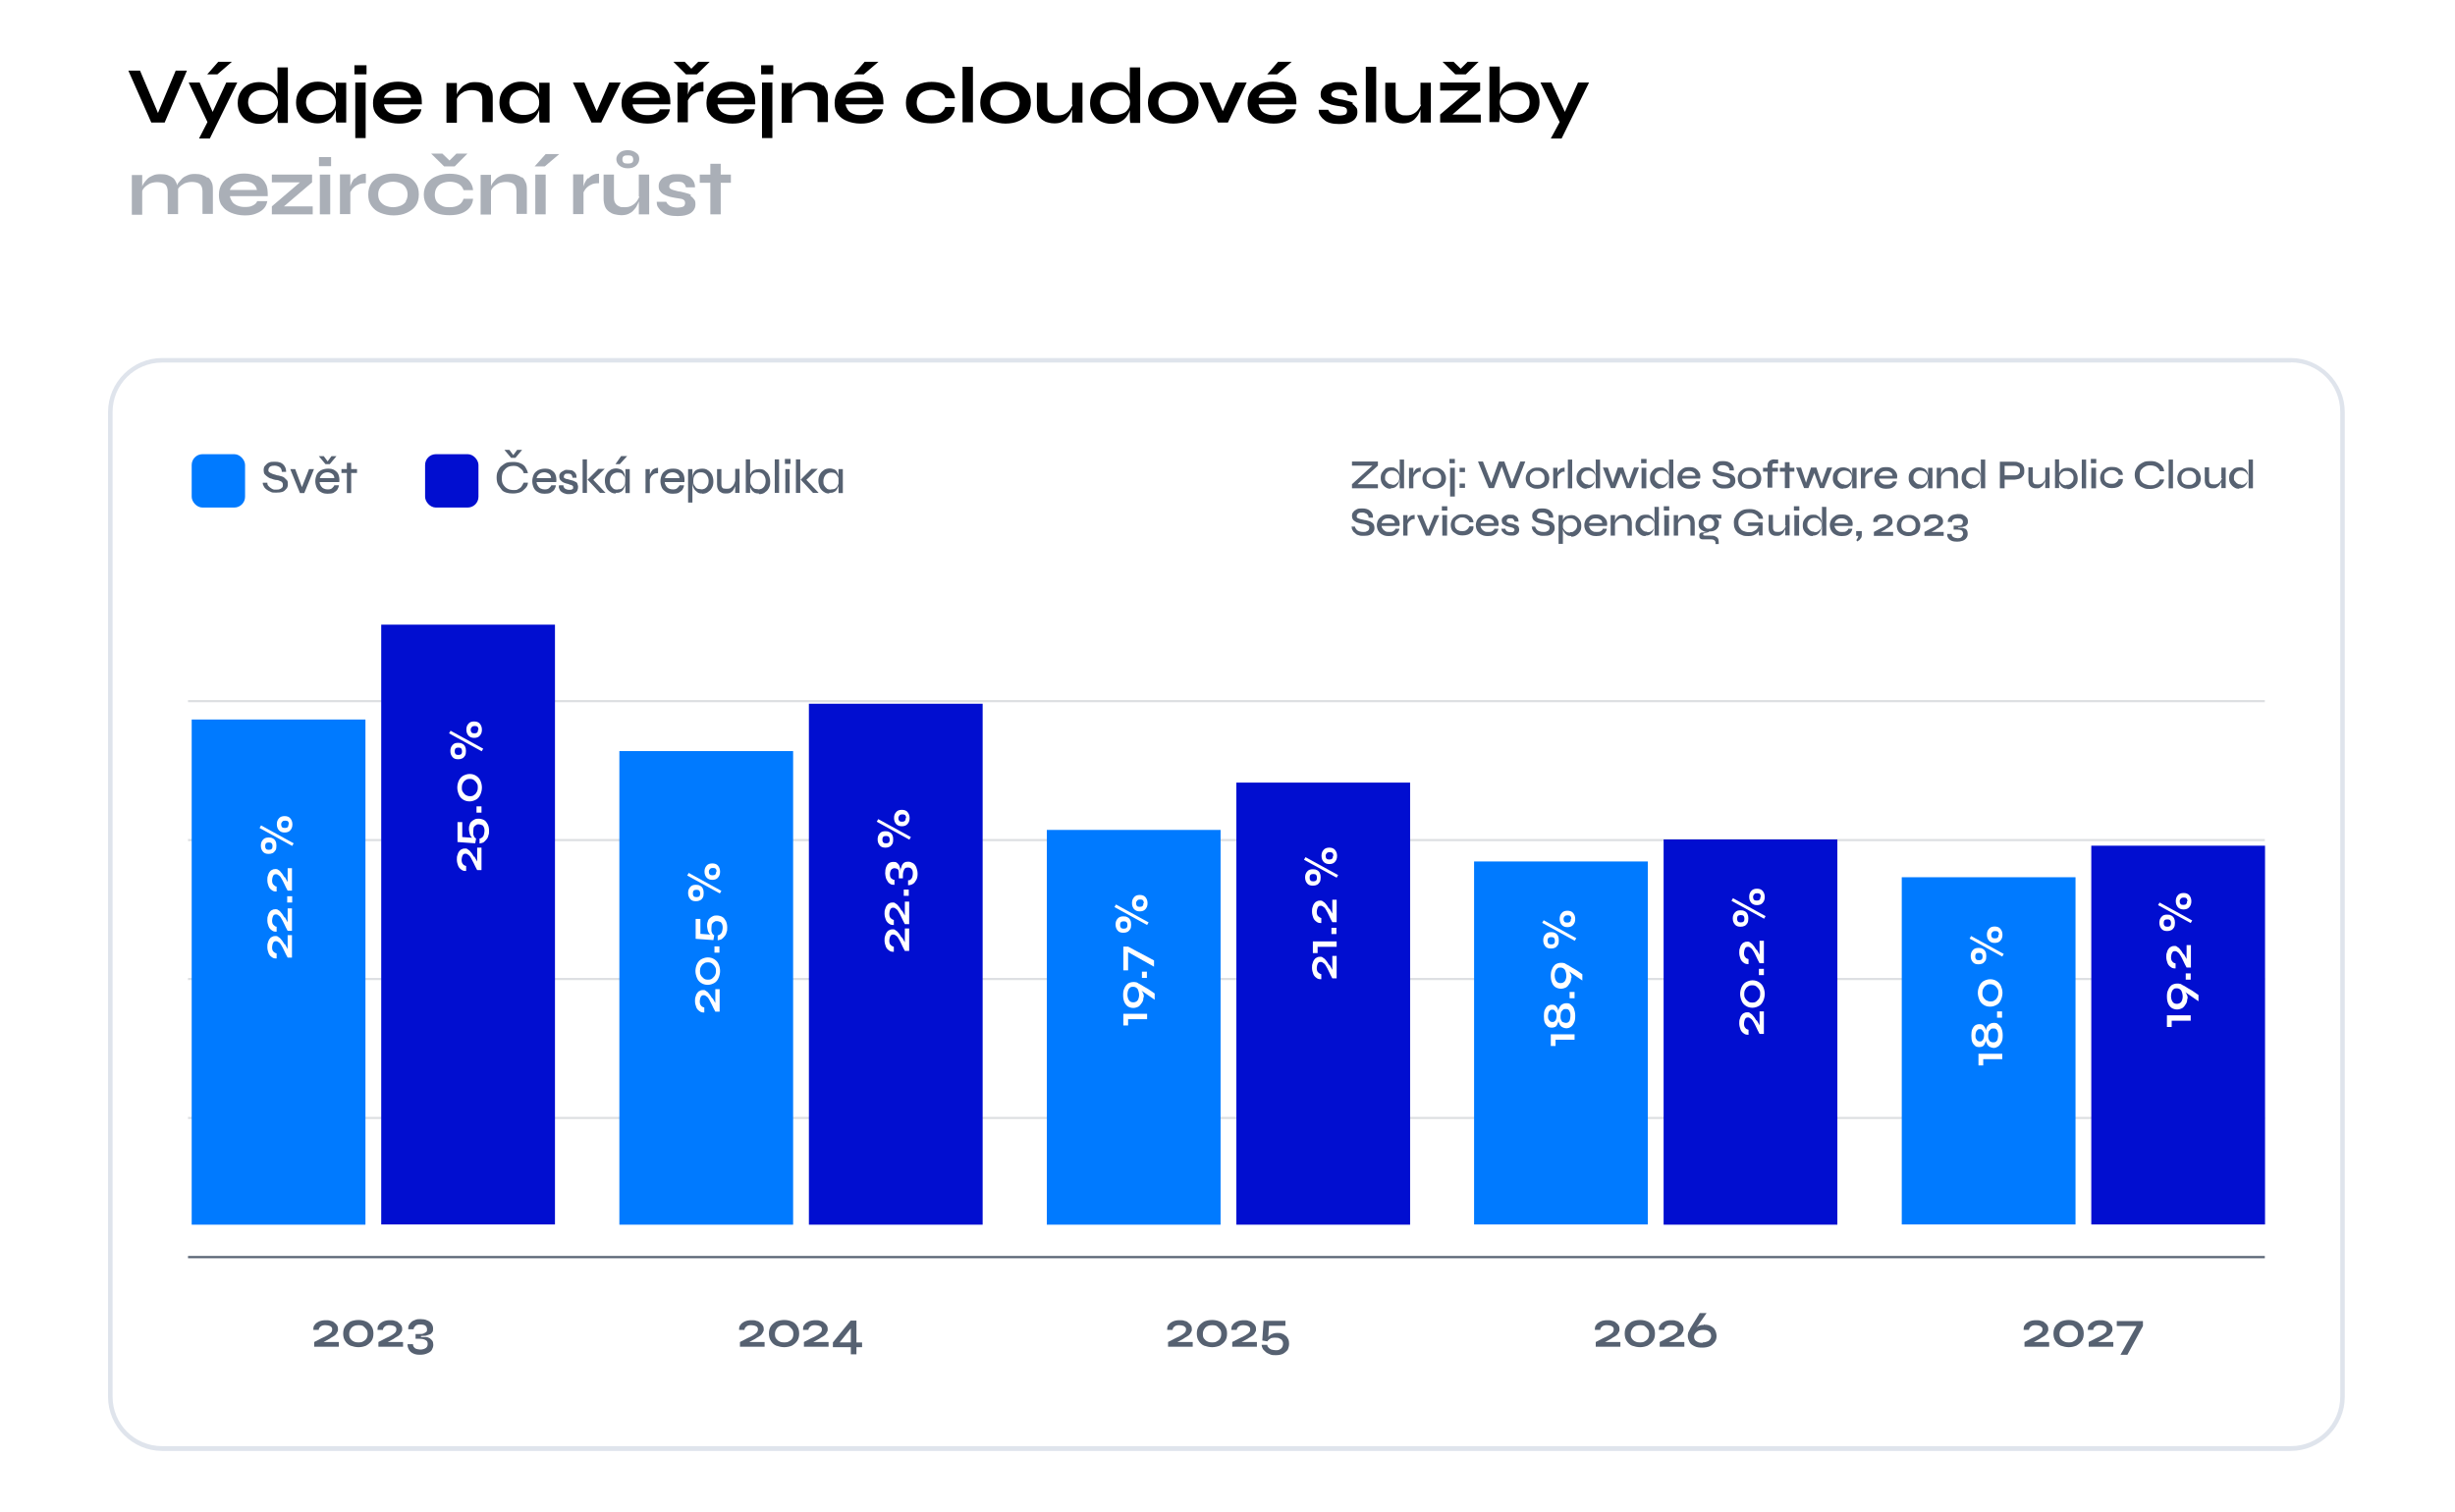 <?xml version="1.0" encoding="UTF-8"?>
<svg xmlns="http://www.w3.org/2000/svg" id="Vrstva_1" data-name="Vrstva 1" version="1.1" viewBox="0 0 1136 700">
  <defs>
    <style>
      .cls-1 {
        fill: #000;
      }

      .cls-1, .cls-2, .cls-3, .cls-4, .cls-5, .cls-6, .cls-7 {
        stroke-width: 0px;
      }

      .cls-2 {
        fill: #dfe4ec;
      }

      .cls-3 {
        fill: #010ed0;
      }

      .cls-4 {
        fill: #007aff;
      }

      .cls-5 {
        opacity: .5;
      }

      .cls-5, .cls-8 {
        isolation: isolate;
      }

      .cls-5, .cls-6 {
        fill: #566171;
      }

      .cls-8 {
        opacity: .2;
      }

      .cls-8, .cls-9 {
        fill: none;
        stroke: #566171;
        stroke-miterlimit: 10;
      }

      .cls-7 {
        fill: #fff;
      }
    </style>
  </defs>
  <rect class="cls-7" width="1136" height="700"></rect>
  <g>
    <g>
      <g>
        <polygon class="cls-1" points="73.1 52.3 64.8 32.7 59.4 32.7 70 56.7 76.2 56.7 86.5 32.7 81.3 32.7 73.1 52.3"></polygon>
        <polygon class="cls-1" points="107.3 28.6 101 28.6 95.9 34.4 100.6 34.4 107.3 28.6"></polygon>
        <polygon class="cls-1" points="98.4 51.8 92.4 38.2 87.3 38.2 96 56.5 92.1 64.1 97.1 64.1 109.8 38.2 104.7 38.2 98.4 51.8"></polygon>
        <path class="cls-1" d="M128.5,43.8h0c-.3-1.2-.9-2.2-1.6-3.1s-1.6-1.6-2.8-2-2.6-.7-4.2-.7-3.7.4-5.1,1.2-2.6,1.9-3.5,3.4-1.3,3.1-1.3,5.1.4,3.5,1.3,5,2,2.6,3.5,3.4,3.2,1.2,5,1.2,3.1-.3,4.2-.9,2-1.3,2.8-2.3c.7-.9,1.3-2,1.6-3.1h0c0-.1,0,1.2,0,1.2v2.5c0,.9.1,1.6.3,2.2h4.5v-25.7h-4.8v12.9h.1ZM127.7,50.5c-.6.9-1.3,1.6-2.5,2-1,.4-2.3.7-3.8.7s-2.3-.3-3.4-.7c-1-.4-1.8-1.2-2.3-2s-.9-1.9-.9-3.1c0-1.8.6-3.2,1.8-4.2,1.2-1,2.8-1.6,4.8-1.6s2.8.3,3.8.7,1.9,1.2,2.5,2c.6.9.9,1.9.9,3.2s-.3,2.2-.9,3.1h0Z"></path>
        <path class="cls-1" d="M155.4,43.8c0-.4-.3-.9-.4-1.2-.6-1.5-1.5-2.6-2.8-3.5s-3.1-1.3-5.1-1.3-3.7.4-5.1,1.2-2.8,1.9-3.7,3.4-1.3,3.1-1.3,5.1.4,3.5,1.3,5,2,2.6,3.5,3.4,3.2,1.2,5,1.2,3.1-.3,4.2-.9,2-1.3,2.8-2.3c.7-.9,1.3-2,1.6-3.1h0c0-.1,0,1.2,0,1.2v2.2c0,.7,0,1.6.3,2.5h4.5v-18.4h-4.8v5.6h0ZM154.5,50.5c-.6.9-1.3,1.6-2.5,2-1,.4-2.3.7-3.8.7s-2.3-.3-3.4-.7c-1-.4-1.8-1.2-2.3-2s-.9-1.9-.9-3.1c0-1.8.6-3.2,1.8-4.2,1.2-1,2.8-1.6,4.8-1.6s2.8.3,3.8.7,1.9,1.2,2.5,2,.9,1.9.9,3.2-.3,2.2-.9,3.1h0Z"></path>
        <rect class="cls-1" x="164.4" y="38.2" width="4.8" height="25.7"></rect>
        <rect class="cls-1" x="164" y="30.2" width="5.6" height="4.2"></rect>
        <path class="cls-1" d="M190.3,39c-1.6-.7-3.7-1.2-6-1.2s-4.4.4-6.1,1.2-3.1,1.9-4.1,3.4-1.5,3.2-1.5,5.3.4,3.8,1.5,5.1c1,1.5,2.5,2.5,4.2,3.2s3.8,1.2,6.3,1.2,3.8-.3,5.3-.9,2.6-1.3,3.5-2.3c.9-1,1.3-2,1.6-3.4h-4.7c-.3.9-1,1.5-2,2s-2.3.7-3.8.7-2.6-.3-3.5-.7c-1-.4-1.8-1-2.3-1.8-.6-.7-.9-1.6-1-2.5h17.5c0-2.3-.1-4.4-1-5.8-.7-1.6-1.9-2.6-3.5-3.5h-.3ZM177.6,45.5c.3-1.2,1-2,2.2-2.9,1.2-.7,2.5-1.2,4.4-1.2s3.2.3,4.2,1,1.6,1.8,1.8,2.9h-12.6,0Z"></path>
        <path class="cls-1" d="M225.6,39.7c-.7-.6-1.6-1-2.5-1.3-1-.3-2-.4-3.2-.4s-2.5.1-3.5.6-1.9.9-2.6,1.6-1.3,1.5-1.8,2.2c-.3.4-.4.9-.6,1.3v-5.3h-4.8v18.4h4.8v-11c.1-.4.4-.9.9-1.5.6-.7,1.5-1.3,2.5-1.9,1-.4,2.2-.7,3.5-.7s2.9.3,3.7,1,1.2,1.9,1.2,3.4v10.4h4.8v-11.3c0-1.3-.1-2.5-.6-3.4-.4-.9-.9-1.8-1.6-2.3h-.1Z"></path>
        <path class="cls-1" d="M249.5,43.8c0-.4-.3-.9-.4-1.2-.6-1.5-1.5-2.6-2.8-3.5s-3.1-1.3-5.1-1.3-3.7.4-5.1,1.2-2.8,1.9-3.7,3.4-1.3,3.1-1.3,5.1.4,3.5,1.3,5c.9,1.5,2,2.6,3.5,3.4s3.2,1.2,5,1.2,3.1-.3,4.2-.9c1.2-.6,2-1.3,2.8-2.3.7-.9,1.3-2,1.6-3.1h0c0-.1,0,1.2,0,1.2v2.2c0,.7,0,1.6.3,2.5h4.5v-18.4h-4.8v5.6h0ZM248.6,50.5c-.6.9-1.3,1.6-2.5,2-1,.4-2.3.7-3.8.7s-2.3-.3-3.4-.7-1.8-1.2-2.3-2c-.6-.9-.9-1.9-.9-3.1,0-1.8.6-3.2,1.8-4.2s2.8-1.6,4.8-1.6,2.8.3,3.8.7c1,.4,1.9,1.2,2.5,2s.9,1.9.9,3.2-.3,2.2-.9,3.1h0Z"></path>
        <polygon class="cls-1" points="276.1 51.5 270.4 38.2 265.1 38.2 273.7 56.7 278.2 56.7 287.2 38.2 281.9 38.2 276.1 51.5"></polygon>
        <path class="cls-1" d="M305.3,39c-1.6-.7-3.7-1.2-6-1.2s-4.4.4-6.1,1.2-3.1,1.9-4.1,3.4-1.5,3.2-1.5,5.3.4,3.8,1.5,5.1c1,1.5,2.5,2.5,4.2,3.2s3.8,1.2,6.3,1.2,3.8-.3,5.3-.9,2.6-1.3,3.5-2.3c.9-1,1.3-2,1.6-3.4h-4.7c-.3.9-1,1.5-2,2s-2.3.7-3.8.7-2.6-.3-3.5-.7c-1-.4-1.8-1-2.3-1.8-.6-.7-.9-1.6-1-2.5h17.5c0-2.3-.1-4.4-1-5.8-.7-1.6-1.9-2.6-3.5-3.5h-.3ZM292.6,45.5c.3-1.2,1-2,2.2-2.9,1.2-.7,2.5-1.2,4.4-1.2s3.2.3,4.2,1,1.6,1.8,1.8,2.9h-12.6,0Z"></path>
        <path class="cls-1" d="M320.3,40c-.6.6-1,1.3-1.3,1.9-.3.7-.6,1.3-.7,1.9v-5.6h-4.8v18.4h4.8v-10.1c.3-.6.6-1,1-1.6.6-.7,1.5-1.5,2.5-1.9,1-.6,2.2-.7,3.7-.7v-4.4c-1,0-2,.1-2.8.6-.9.4-1.5.9-2,1.5h-.3Z"></path>
        <polygon class="cls-1" points="322.5 34.4 328.4 28.6 323.1 28.6 319.9 31.8 316.8 28.6 311.6 28.6 317.4 34.4 322.5 34.4"></polygon>
        <path class="cls-1" d="M344.6,39c-1.6-.7-3.7-1.2-6-1.2s-4.4.4-6.1,1.2-3.1,1.9-4.1,3.4-1.5,3.2-1.5,5.3.4,3.8,1.5,5.1c1,1.5,2.5,2.5,4.2,3.2s3.8,1.2,6.3,1.2,3.8-.3,5.3-.9,2.6-1.3,3.5-2.3,1.3-2,1.6-3.4h-4.7c-.3.9-1,1.5-2,2-1,.6-2.3.7-3.8.7s-2.6-.3-3.5-.7c-1-.4-1.8-1-2.3-1.8-.6-.7-.9-1.6-1-2.5h17.5c0-2.3-.1-4.4-1-5.8-.7-1.6-1.9-2.6-3.5-3.5h-.3ZM331.9,45.5c.3-1.2,1-2,2.2-2.9,1.2-.7,2.5-1.2,4.4-1.2s3.2.3,4.2,1c1,.7,1.6,1.8,1.8,2.9h-12.6Z"></path>
        <rect class="cls-1" x="352.2" y="30.2" width="5.6" height="4.2"></rect>
        <rect class="cls-1" x="352.6" y="38.2" width="4.8" height="25.7"></rect>
        <path class="cls-1" d="M380.7,39.7c-.7-.6-1.6-1-2.5-1.3-1-.3-2-.4-3.2-.4s-2.5.1-3.5.6c-1,.4-1.9.9-2.6,1.6s-1.3,1.5-1.8,2.2c-.3.4-.4.9-.6,1.3v-5.3h-4.8v18.4h4.8v-11c.1-.4.4-.9.9-1.5.6-.7,1.5-1.3,2.5-1.9,1-.4,2.2-.7,3.5-.7s2.9.3,3.7,1,1.2,1.9,1.2,3.4v10.4h4.8v-11.3c0-1.3-.1-2.5-.6-3.4-.4-.9-.9-1.8-1.6-2.3h-.1Z"></path>
        <polygon class="cls-1" points="406.5 28.6 400.1 28.6 395.1 34.4 399.7 34.4 406.5 28.6"></polygon>
        <path class="cls-1" d="M403.9,39c-1.6-.7-3.7-1.2-6-1.2s-4.4.4-6.1,1.2-3.1,1.9-4.1,3.4c-1,1.5-1.5,3.2-1.5,5.3s.4,3.8,1.5,5.1c1,1.5,2.5,2.5,4.2,3.2,1.8.7,3.8,1.2,6.3,1.2s3.8-.3,5.3-.9,2.6-1.3,3.5-2.3,1.3-2,1.6-3.4h-4.7c-.3.9-1,1.5-2,2-1,.6-2.3.7-3.8.7s-2.6-.3-3.5-.7c-1-.4-1.8-1-2.3-1.8s-.9-1.6-1-2.5h17.5c0-2.3-.1-4.4-1-5.8-.7-1.6-1.9-2.6-3.5-3.5h-.3ZM391.2,45.5c.3-1.2,1-2,2.2-2.9,1.2-.7,2.5-1.2,4.4-1.2s3.2.3,4.2,1c1,.7,1.6,1.8,1.8,2.9h-12.6Z"></path>
        <path class="cls-1" d="M435.3,52.4c-1.2.7-2.5,1-4.2,1s-2.5-.1-3.5-.6c-1-.4-1.9-1-2.5-1.9-.6-.9-.9-1.9-.9-3.2s.3-2.5.9-3.4c.6-.9,1.5-1.6,2.5-2s2.2-.7,3.5-.7,2.9.3,4.1,1,1.9,1.6,2.3,2.9h4.4c-.1-1.6-.7-2.9-1.6-4.1s-2.2-2-3.7-2.6c-1.6-.6-3.4-.9-5.6-.9s-4.2.4-6.1,1.2c-1.8.7-3.2,1.8-4.2,3.2-1,1.5-1.5,3.2-1.5,5.3s.4,3.8,1.5,5.3,2.5,2.5,4.2,3.2c1.8.7,3.8,1,6.1,1s4.1-.3,5.6-.9c1.6-.6,2.8-1.5,3.7-2.6s1.5-2.5,1.5-4.1h-4.4c-.4,1.3-1.2,2.3-2.2,2.9h.1Z"></path>
        <rect class="cls-1" x="445.4" y="30.9" width="4.8" height="25.7"></rect>
        <path class="cls-1" d="M471.4,39c-1.8-.7-3.8-1.2-6.1-1.2s-4.4.4-6.1,1.2-3.1,1.9-4.1,3.2c-1,1.5-1.5,3.2-1.5,5.3s.4,3.8,1.5,5.3,2.3,2.5,4.1,3.2c1.8.7,3.8,1.2,6.1,1.2s4.4-.4,6.1-1.2,3.1-1.8,4.1-3.2c1-1.5,1.5-3.2,1.5-5.3s-.4-3.8-1.5-5.3-2.3-2.5-4.1-3.2ZM471.1,50.7c-.6.9-1.5,1.6-2.5,2s-2.2.7-3.5.7-2.5-.3-3.5-.7c-1-.4-1.9-1.2-2.5-2-.6-.9-.9-1.9-.9-3.2s.3-2.3.9-3.2,1.5-1.6,2.5-2,2.2-.7,3.5-.7,2.5.3,3.5.7c1,.4,1.8,1.2,2.3,2s.9,2,.9,3.2-.3,2.3-.9,3.2h.1Z"></path>
        <path class="cls-1" d="M496.4,48.5c-.3.6-.6,1.2-1,1.8-.6.9-1.3,1.6-2.3,2.2s-2,.9-3.5.9-1.9,0-2.6-.4c-.7-.3-1.3-.7-1.8-1.5-.4-.7-.6-1.6-.6-2.8v-10.4h-4.8v11.1c0,1.5.3,2.8.7,3.8s1.2,1.8,1.9,2.3,1.6,1,2.6,1.2c1,.3,1.9.4,2.9.4s2.3-.1,3.4-.6,1.8-1,2.3-1.6c.6-.7,1.2-1.3,1.6-2.2.4-.7.7-1.5.9-2v-.3,6.3h4.8v-18.4h-4.8v10.2h.3Z"></path>
        <path class="cls-1" d="M522.9,43.8h0c-.3-1.2-.9-2.2-1.6-3.1s-1.6-1.6-2.8-2-2.6-.7-4.2-.7-3.7.4-5.1,1.2-2.6,1.9-3.5,3.4-1.3,3.1-1.3,5.1.4,3.5,1.3,5,2,2.6,3.5,3.4,3.2,1.2,5,1.2,3.1-.3,4.2-.9,2-1.3,2.8-2.3c.7-.9,1.3-2,1.6-3.1h0c0-.1,0,1.2,0,1.2v2.5c0,.9.1,1.6.3,2.2h4.5v-25.7h-4.8v12.9h.1ZM522,50.5c-.6.9-1.3,1.6-2.5,2-1,.4-2.3.7-3.8.7s-2.3-.3-3.4-.7c-1-.4-1.8-1.2-2.3-2s-.9-1.9-.9-3.1c0-1.8.6-3.2,1.8-4.2,1.2-1,2.8-1.6,4.8-1.6s2.8.3,3.8.7,1.9,1.2,2.5,2c.6.9.9,1.9.9,3.2s-.3,2.2-.9,3.1h0Z"></path>
        <path class="cls-1" d="M549,39c-1.8-.7-3.8-1.2-6.1-1.2s-4.4.4-6.1,1.2-3.1,1.9-4.1,3.2c-1,1.5-1.5,3.2-1.5,5.3s.4,3.8,1.5,5.3,2.3,2.5,4.1,3.2c1.8.7,3.8,1.2,6.1,1.2s4.4-.4,6.1-1.2,3.1-1.8,4.1-3.2c1-1.5,1.5-3.2,1.5-5.3s-.4-3.8-1.5-5.3-2.3-2.5-4.1-3.2ZM548.9,50.7c-.6.9-1.5,1.6-2.5,2s-2.2.7-3.5.7-2.5-.3-3.5-.7c-1-.4-1.9-1.2-2.5-2-.6-.9-.9-1.9-.9-3.2s.3-2.3.9-3.2,1.5-1.6,2.5-2,2.2-.7,3.5-.7,2.5.3,3.5.7c1,.4,1.8,1.2,2.3,2s.9,2,.9,3.2-.3,2.3-.9,3.2h.1Z"></path>
        <polygon class="cls-1" points="565.8 51.5 560.3 38.2 554.9 38.2 563.6 56.7 568.2 56.7 576.9 38.2 571.7 38.2 565.8 51.5"></polygon>
        <polygon class="cls-1" points="597.7 28.6 591.4 28.6 586.4 34.4 591 34.4 597.7 28.6"></polygon>
        <path class="cls-1" d="M595,39c-1.6-.7-3.7-1.2-6-1.2s-4.4.4-6.1,1.2-3.1,1.9-4.1,3.4c-1,1.5-1.5,3.2-1.5,5.3s.4,3.8,1.5,5.1c1,1.5,2.5,2.5,4.2,3.2,1.8.7,3.8,1.2,6.3,1.2s3.8-.3,5.3-.9,2.6-1.3,3.5-2.3,1.3-2,1.6-3.4h-4.7c-.3.9-1,1.5-2,2-1,.6-2.3.7-3.8.7s-2.6-.3-3.5-.7c-1-.4-1.8-1-2.3-1.8s-.9-1.6-1-2.5h17.5c0-2.3-.1-4.4-1-5.8-.7-1.6-1.9-2.6-3.5-3.5h-.3ZM582.3,45.5c.3-1.2,1-2,2.2-2.9,1.2-.7,2.5-1.2,4.4-1.2s3.2.3,4.2,1c1,.7,1.6,1.8,1.8,2.9h-12.6Z"></path>
        <path class="cls-1" d="M626.3,47.7c-.7-.4-1.5-.7-2.3-.9-.9-.3-1.8-.4-2.8-.7-1.2-.1-2-.4-2.8-.6s-1.3-.4-1.8-.7c-.4-.3-.6-.7-.6-1.2s.3-1.2.9-1.5c.6-.4,1.5-.6,2.8-.6s2.2.1,2.8.6,1,1,1.2,2h4.2c0-1.2-.3-2.3-.9-3.2s-1.5-1.8-2.8-2.2c-1.2-.6-2.8-.7-4.5-.7s-2.3,0-3.4.4c-1,.3-1.9.6-2.8,1-.7.4-1.3,1-1.8,1.8-.4.7-.6,1.5-.6,2.3s.1,1.8.6,2.3,1,1.2,1.8,1.6c.7.4,1.6.7,2.5,1,1,.3,1.9.4,2.9.6s1.9.3,2.5.4c.7.1,1.2.4,1.5.7s.4.7.4,1.2,0,.7-.3,1.2c-.1.3-.6.6-1,.7-.6.1-1.3.3-2.2.3-1.3,0-2.5-.3-3.4-.7-.9-.6-1.5-1.2-1.8-2h-4.4c0,.3,0,.7.1,1.3s.4,1.2.9,1.8c.4.6,1,1.2,1.8,1.8.7.6,1.6,1,2.8,1.3,1.2.3,2.5.4,3.9.4s3.2-.1,4.5-.6,2.2-1,2.9-1.9c.7-.9,1-1.8,1-2.9s-.1-1.8-.6-2.3-1-1.2-1.6-1.5v-.6Z"></path>
        <rect class="cls-1" x="632" y="30.9" width="4.8" height="25.7"></rect>
        <path class="cls-1" d="M657.6,48.5c-.3.6-.6,1.2-1,1.8-.6.9-1.3,1.6-2.3,2.2s-2,.9-3.5.9-1.9,0-2.6-.4c-.7-.3-1.3-.7-1.8-1.5-.4-.7-.6-1.6-.6-2.8v-10.4h-4.8v11.1c0,1.5.3,2.8.7,3.8s1.2,1.8,1.9,2.3,1.6,1,2.6,1.2c1,.3,1.9.4,2.9.4s2.3-.1,3.4-.6,1.8-1,2.3-1.6c.6-.7,1.2-1.3,1.6-2.2.4-.7.7-1.5.9-2v-.3,6.3h4.8v-18.4h-4.8v10.2h.3Z"></path>
        <polygon class="cls-1" points="678.3 34.4 684.2 28.6 679.1 28.6 675.9 31.8 672.6 28.6 667.5 28.6 673.4 34.4 678.3 34.4"></polygon>
        <polygon class="cls-1" points="684.9 41.9 684.9 38.2 666.4 38.2 666.4 41.9 679.4 41.9 666.4 53 666.4 56.7 685.2 56.7 685.2 53 672.1 53 684.9 41.9"></polygon>
        <path class="cls-1" d="M707.7,39.1c-1.5-.7-3.2-1.2-5.1-1.2s-3.1.3-4.2.7-2,1.2-2.8,2-1.2,1.9-1.6,3.1h0v-12.9h-4.8v25.7h4.5c0-.6.1-1.3.3-2.2v-3.8h0c.3,1.3.9,2.3,1.6,3.2s1.6,1.8,2.8,2.3,2.5.9,4.2.9,3.5-.4,5-1.2,2.6-1.9,3.5-3.4,1.3-3.1,1.3-5-.4-3.7-1.3-5.1-2-2.5-3.5-3.4h.1ZM706.8,50.5c-.6.9-1.3,1.6-2.2,2-1,.4-2,.7-3.4.7s-2.8-.3-3.8-.7-1.9-1.2-2.5-2c-.6-.9-.9-1.9-.9-3.1s.3-2.3.9-3.2,1.5-1.6,2.5-2,2.3-.7,3.8-.7,3.7.6,4.8,1.6,1.8,2.5,1.8,4.2-.3,2.2-.7,3.1h-.3Z"></path>
        <polygon class="cls-1" points="730.2 38.2 724.1 51.8 717.9 38.2 712.8 38.2 721.7 56.5 717.6 64.1 722.6 64.1 735.3 38.2 730.2 38.2"></polygon>
      </g>
      <g>
        <path class="cls-5" d="M95.9,82.2c-.7-.6-1.6-1-2.5-1.3-1-.3-2-.4-3.2-.4s-2.3.1-3.4.6c-1,.4-1.9.9-2.6,1.6s-1.3,1.5-1.9,2.2c-.1.3-.3.6-.4.9,0-.4-.1-.7-.3-1.2-.4-.9-.9-1.8-1.6-2.3s-1.6-1-2.5-1.3c-1-.3-2-.4-3.2-.4s-2.5.1-3.5.6c-1,.4-1.9.9-2.6,1.6s-1.3,1.5-1.8,2.2c-.3.4-.4.9-.6,1.3v-5.3h-4.8v18.4h4.8v-11c.1-.4.4-.9.9-1.5.6-.7,1.5-1.3,2.5-1.9,1-.4,2.2-.7,3.5-.7s2.9.3,3.7,1,1.2,1.9,1.2,3.4v10.4h4.8v-11.7c0-.1.3-.4.4-.6.6-.7,1.5-1.3,2.5-1.9,1-.4,2.2-.7,3.5-.7s2.9.3,3.7,1,1.2,1.9,1.2,3.4v10.4h4.8v-11.3c0-1.3-.1-2.5-.6-3.4-.4-.9-1-1.8-1.8-2.3v.3Z"></path>
        <path class="cls-5" d="M119,81.5c-1.6-.7-3.7-1.2-6-1.2s-4.4.4-6.1,1.2-3.1,1.9-4.1,3.4c-1,1.5-1.5,3.2-1.5,5.3s.4,3.8,1.5,5.1c1,1.5,2.5,2.5,4.2,3.2,1.8.7,3.8,1.2,6.3,1.2s3.8-.3,5.3-.9,2.6-1.3,3.5-2.3,1.3-2,1.6-3.4h-4.7c-.3.9-1,1.5-2,2-1,.6-2.3.7-3.8.7s-2.6-.3-3.5-.7-1.8-1-2.3-1.8-.9-1.6-1-2.5h17.5c0-2.3-.1-4.4-1-5.8-.7-1.6-1.9-2.6-3.5-3.5h-.3ZM106.3,88.1c.3-1.2,1-2,2.2-2.9,1.2-.7,2.5-1.2,4.4-1.2s3.2.3,4.2,1c1,.7,1.6,1.8,1.8,2.9h-12.6Z"></path>
        <polygon class="cls-5" points="144.4 84.4 144.4 80.8 125.8 80.8 125.8 84.4 138.8 84.4 125.8 95.5 125.8 99.2 144.7 99.2 144.7 95.5 131.4 95.5 144.4 84.4"></polygon>
        <rect class="cls-5" x="148" y="80.8" width="4.8" height="18.4"></rect>
        <rect class="cls-5" x="147.6" y="72.7" width="5.6" height="4.2"></rect>
        <path class="cls-5" d="M164.1,82.5c-.6.6-1,1.3-1.3,1.9-.3.7-.6,1.3-.7,1.9v-5.6h-4.8v18.4h4.8v-10.1c.3-.6.6-1,1-1.6.6-.7,1.5-1.5,2.5-1.9,1-.6,2.2-.7,3.7-.7v-4.4c-1,0-2,.1-2.8.6-.9.4-1.5.9-2,1.5h-.3Z"></path>
        <path class="cls-5" d="M188.2,81.5c-1.8-.7-3.8-1.2-6.1-1.2s-4.4.4-6.1,1.2-3.1,1.9-4.1,3.2c-1,1.5-1.5,3.2-1.5,5.3s.4,3.8,1.5,5.3,2.3,2.5,4.1,3.2,3.8,1.2,6.1,1.2,4.4-.4,6.1-1.2,3.1-1.8,4.1-3.2,1.5-3.2,1.5-5.3-.4-3.8-1.5-5.3-2.3-2.5-4.1-3.2ZM187.9,93.2c-.6.9-1.5,1.6-2.5,2s-2.2.7-3.5.7-2.5-.3-3.5-.7-1.9-1.2-2.5-2-.9-1.9-.9-3.2.3-2.3.9-3.2c.6-.9,1.5-1.6,2.5-2s2.2-.7,3.5-.7,2.5.3,3.5.7,1.8,1.2,2.3,2c.6.9.9,2,.9,3.2s-.3,2.3-.9,3.2h.1Z"></path>
        <polygon class="cls-5" points="210.4 77 216.3 71.1 211.2 71.1 208 74.3 204.7 71.1 199.5 71.1 205.5 77 210.4 77"></polygon>
        <path class="cls-5" d="M212.3,94.9c-1.2.7-2.5,1-4.2,1s-2.5-.1-3.5-.6-1.9-1-2.5-1.9c-.6-.9-.9-1.9-.9-3.2s.3-2.5.9-3.4c.6-.9,1.5-1.6,2.5-2s2.2-.7,3.5-.7,2.9.3,4.1,1,1.9,1.6,2.3,2.9h4.4c-.1-1.6-.7-2.9-1.6-4.1s-2.2-2-3.7-2.6c-1.6-.6-3.4-.9-5.6-.9s-4.2.4-6.1,1.2c-1.8.7-3.2,1.8-4.2,3.2s-1.6,3.2-1.6,5.3.6,3.8,1.6,5.3c1,1.5,2.5,2.5,4.2,3.2s3.8,1,6.1,1,4.1-.3,5.6-.9c1.6-.6,2.8-1.5,3.7-2.6s1.5-2.5,1.6-4.1h-4.4c-.4,1.3-1.2,2.3-2.2,2.9h0Z"></path>
        <path class="cls-5" d="M241.4,82.2c-.7-.6-1.6-1-2.5-1.3-1-.3-2-.4-3.2-.4s-2.5.1-3.5.6-1.9.9-2.6,1.6-1.3,1.5-1.8,2.2c-.3.4-.4.9-.6,1.3v-5.3h-4.8v18.4h4.8v-11c.1-.4.4-.9.9-1.5.6-.7,1.5-1.3,2.5-1.9,1-.4,2.2-.7,3.5-.7s2.9.3,3.7,1,1.2,1.9,1.2,3.4v10.4h4.8v-11.3c0-1.3-.1-2.5-.6-3.4-.4-.9-.9-1.8-1.6-2.3h-.1Z"></path>
        <polygon class="cls-5" points="247.4 77 252.1 77 258.8 71.3 252.5 71.3 247.4 77"></polygon>
        <rect class="cls-5" x="247.7" y="80.8" width="4.8" height="18.4"></rect>
        <path class="cls-5" d="M272,82.5c-.6.6-1,1.3-1.3,1.9-.3.7-.6,1.3-.7,1.9v-5.6h-4.8v18.4h4.8v-10.1c.3-.6.6-1,1-1.6.6-.7,1.5-1.5,2.5-1.9,1-.6,2.2-.7,3.7-.7v-4.4c-1,0-2,.1-2.8.6-.9.4-1.5.9-2,1.5h-.3Z"></path>
        <path class="cls-5" d="M295.9,91c-.3.6-.6,1.2-1,1.8-.6.9-1.3,1.6-2.3,2.2-1,.6-2,.9-3.5.9s-1.9,0-2.6-.4c-.7-.3-1.3-.7-1.8-1.5s-.6-1.6-.6-2.8v-10.4h-4.8v11.1c0,1.5.3,2.8.7,3.8s1.2,1.8,1.9,2.3,1.6,1,2.6,1.2,1.9.4,2.9.4,2.3-.1,3.4-.6c.9-.4,1.8-1,2.3-1.6.6-.7,1.2-1.3,1.6-2.2.4-.7.7-1.5.9-2v-.3,6.3h4.8v-18.4h-4.8v10.2h.3Z"></path>
        <path class="cls-5" d="M286.7,76.7c.9.7,2.2,1.2,3.8,1.2s2.9-.4,3.8-1.2,1.5-1.8,1.5-3.1-.4-2.2-1.5-2.9c-.9-.7-2.2-1.2-3.8-1.2s-2.9.4-3.8,1.2-1.5,1.8-1.5,2.9.4,2.2,1.5,3.1ZM288.6,72.3c.4-.3,1-.4,1.9-.4s1.5.1,1.9.4c.4.3.6.9.6,1.5s-.1,1.2-.6,1.5c-.4.3-1,.4-1.9.4s-1.5-.1-1.9-.4c-.4-.3-.6-.9-.6-1.5s.1-1.2.6-1.5Z"></path>
        <path class="cls-5" d="M320,90.3c-.7-.4-1.5-.7-2.3-.9-.9-.3-1.8-.4-2.8-.7-1.2-.1-2-.4-2.8-.6s-1.3-.4-1.8-.7-.6-.7-.6-1.2.3-1.2.9-1.5c.6-.4,1.5-.6,2.8-.6s2.2.1,2.8.6,1,1,1.2,2h4.2c0-1.2-.3-2.3-.9-3.2s-1.5-1.8-2.8-2.2c-1.2-.6-2.8-.7-4.5-.7s-2.3,0-3.4.4c-1,.3-1.9.6-2.8,1-.7.4-1.3,1-1.8,1.8s-.6,1.5-.6,2.3.1,1.8.6,2.3c.4.6,1,1.2,1.8,1.6.7.4,1.6.7,2.5,1,1,.3,1.9.4,2.9.6s1.9.3,2.5.4c.7.1,1.2.4,1.5.7s.4.7.4,1.2,0,.7-.3,1.2c-.1.3-.6.6-1,.7s-1.3.3-2.2.3c-1.3,0-2.5-.3-3.4-.7-.9-.6-1.5-1.2-1.8-2h-4.4c0,.3,0,.7.1,1.3s.4,1.2.9,1.8c.4.6,1,1.2,1.8,1.8.7.6,1.6,1,2.8,1.3,1.2.3,2.5.4,3.9.4s3.2-.1,4.5-.6c1.3-.4,2.2-1,2.9-1.9.7-.9,1-1.8,1-2.9s-.1-1.8-.6-2.3c-.4-.6-1-1.2-1.6-1.5v-.6Z"></path>
        <polygon class="cls-5" points="338.2 80.8 333.5 80.8 333.5 75.8 328.7 75.8 328.7 80.8 323.8 80.8 323.8 84.6 328.7 84.6 328.7 99.2 333.5 99.2 333.5 84.6 338.2 84.6 338.2 80.8"></polygon>
      </g>
    </g>
    <g>
      <g>
        <path class="cls-6" d="M121.7,223.4h2c0,.6.1,1.2.6,1.6.3.4.7.7,1.5,1.2s1.3.4,2,.4,1.3,0,1.8-.3c.4-.1.7-.4,1-.7s.3-.7.3-1.2,0-.7-.4-1.2-.6-.4-1.2-.7-1.2-.4-1.9-.4c-.7-.1-1.3-.4-1.9-.6-.6-.1-1.2-.4-1.8-.9-.4-.3-.9-.7-1.3-1.2-.3-.4-.4-1.2-.4-1.8s.1-1.5.6-2,1-1.2,1.8-1.5c.7-.4,1.8-.4,2.8-.4,1.8,0,3.1.4,3.9,1.3.9.9,1.3,2,1.3,3.4h-2c0-1-.4-1.8-1-2.2-.6-.4-1.5-.7-2.3-.7s-1.5.1-2,.4-.9.9-.9,1.6,0,.6.1.7c0,.1.4.4.7.6.3.1.7.4,1.3.6.4.1,1.2.4,2,.6.6,0,1.2.3,1.8.4s1.2.4,1.5.7l1.2,1.2c.4.4.4,1.2.4,1.8s-.1,1.5-.6,2-.9,1.2-1.8,1.5-1.8.4-3.1.4-1.8,0-2.5-.4c-.7-.3-1.3-.6-1.8-1s-.9-.7-1.2-1.3c-.3-.4-.4-.9-.6-1.3v-1h0v.4Z"></path>
        <path class="cls-6" d="M140,226.5h-.7l3.7-9.4h2.3l-4.5,11.1h-2l-4.5-11.1h2.3l3.5,9.4h0Z"></path>
        <path class="cls-6" d="M154.8,224.6h2c0,.7-.4,1.5-.7,2-.4.6-1,1-1.8,1.5-.7.3-1.6.4-2.6.4s-2.2-.1-3.1-.7c-.9-.4-1.6-1.2-2-2-.4-.9-.7-1.9-.7-3.1s.3-2.2.7-3.1,1.2-1.5,2-2c.9-.4,1.9-.7,3.1-.7s2.2.1,3.1.7,1.5,1.2,1.8,2,.6,2,.4,3.5h-9.1c0,.7.3,1.3.6,1.8s.7.9,1.3,1.2,1.2.4,1.9.4,1.5-.1,2-.6c.4-.4.9-.9,1.2-1.5h.1c0-.1-.3.1-.3.1ZM152.3,214.2h-1.2l2.3-3.1h2.3l-3.1,3.7h-2l-3.1-3.7h2.3l2.3,3.1h0ZM151.6,218.6c-1,0-1.8.3-2.3.7s-1.2,1.2-1.3,2h6.7c0-.9-.4-1.6-1-2s-1.3-.7-2.2-.7h.1Z"></path>
        <path class="cls-6" d="M158,217.1h7.2v1.8h-7.2v-1.8ZM160.5,214.2h2v14h-2v-14Z"></path>
      </g>
      <rect class="cls-4" x="88.7" y="210.2" width="24.7" height="24.7" rx="5" ry="5"></rect>
    </g>
    <g>
      <path class="cls-6" d="M244.3,223.2c0,1.2-.4,2-1.2,2.8s-1.5,1.5-2.3,1.8-2,.6-3.4.6-2-.1-3.1-.4c-.9-.3-1.8-.7-2.3-1.5s-1.2-1.5-1.6-2.3-.6-2-.6-3.1.1-2.2.6-3.1c.4-.9.9-1.8,1.6-2.3s1.5-1.2,2.3-1.5,1.9-.4,3.1-.4,2.3.1,3.4.6c1,.4,1.8,1,2.3,1.8s1,1.8,1.2,2.8h-2c-.1-.7-.4-1.3-1-1.8s-1-.9-1.6-1.2c-.6-.3-1.3-.4-2-.4s-1.9.1-2.8.6c-.7.4-1.5,1.2-2,1.9-.4.7-.7,1.8-.7,3.1s.1,2.2.7,3.1,1.2,1.5,2,1.9c.7.4,1.8.6,2.8.6s1.5,0,2-.4c.6-.3,1.2-.6,1.6-1.2s.7-1.2,1-1.8h2ZM238.2,211.3h-1.2l2.3-3.1h2.3l-3.1,3.7h-2l-3.1-3.7h2.3l2.3,3.1h0Z"></path>
      <path class="cls-6" d="M255.2,224.6h2c0,.7-.4,1.5-.7,2s-1,1-1.8,1.5c-.7.3-1.6.4-2.6.4s-2.2-.1-3.1-.7c-.9-.4-1.6-1.2-2-2-.4-.9-.7-1.9-.7-3.1s.3-2.2.7-3.1,1.2-1.5,2-2c.9-.4,1.9-.7,3.1-.7s2.2.1,3.1.7,1.5,1.2,1.8,2,.6,2,.4,3.5h-9.1c0,.7.3,1.3.6,1.8s.7.9,1.3,1.2,1.2.4,1.9.4,1.5-.1,2-.6c.4-.4.9-.9,1.2-1.5h.1-.3ZM251.9,218.6c-1,0-1.8.3-2.3.7-.6.4-1.2,1.2-1.3,2h6.7c0-.9-.4-1.6-1-2s-1.3-.7-2.2-.7h.1Z"></path>
      <path class="cls-6" d="M258.7,224.6h2c0,.6.3,1.2.7,1.5s1.2.6,1.9.6.9,0,1.2-.1.4-.3.6-.4.1-.4.1-.7,0-.6-.3-.7c-.1-.1-.4-.3-.7-.4-.3,0-.7-.1-1.2-.4-.4,0-1-.3-1.5-.4s-.9-.4-1.3-.6c-.4-.3-.7-.6-1-.9-.1-.4-.4-.7-.4-1.5s0-.9.3-1.3c.1-.4.4-.7.9-1s.7-.4,1.3-.7,1.2-.1,1.8-.1,1.6.1,2,.4,1,.7,1.3,1.3c.3.4.4,1.2.4,1.9h-1.9c0-.6-.3-1.2-.6-1.5s-.7-.4-1.5-.4-1.2,0-1.5.4c-.3.3-.4.6-.4,1s0,.6.4.7c.1.1.6.4,1,.4s.9.3,1.5.4.9.3,1.5.4l1.2.6c.3.1.6.4.7.9s.3.7.3,1.3-.1,1.2-.4,1.8-.7.9-1.5,1.2c-.6.3-1.5.4-2.2.4s-1.5,0-2-.3c-.6-.1-1-.4-1.5-.7s-.7-.6-.9-1c-.1-.3-.3-.7-.4-1v-.7h0Z"></path>
      <path class="cls-6" d="M269.6,212.6h2v15.5h-2v-15.5ZM279.7,217.1l-5.8,5.6v-1.3l6.3,6.7h-2.6l-5.7-6.1,5-5h3.1-.1Z"></path>
      <path class="cls-6" d="M285.1,228.4c-.9,0-1.8-.1-2.6-.7-.7-.4-1.5-1.2-1.9-2-.4-.9-.7-1.9-.7-3.1s.1-2,.7-3.1,1.2-1.5,1.9-2,1.8-.7,2.6-.7,2,.3,2.6.7,1,1.2,1.3,2c.1.9.4,1.8.4,2.9s0,1.2-.1,1.9c0,.7-.4,1.3-.7,1.9-.3.6-.7,1.2-1.5,1.5-.6.4-1.3.4-2.2.4h0v.3ZM285.7,226.5c.7,0,1.5-.1,2-.4.4-.3.9-.7,1.2-1.5.3-.6.4-1.2.4-2s0-1.5-.4-2-.7-1.2-1.2-1.5-1.2-.4-2-.4-2,.4-2.6,1.2c-.6.7-.9,1.8-.9,2.8s.1,1.5.4,2,.7,1,1.3,1.5c.4.3,1.2.4,1.9.4h-.1ZM284.8,214.8l2.6-3.7h2.8l-3.4,3.7h-2ZM289.4,217.1h2v11.1h-2v-11.1h0Z"></path>
      <path class="cls-6" d="M298.7,217.1h2v11.1h-2v-11.1ZM304.5,219c-.7,0-1.5.1-2,.4-.4.4-1,.7-1.3,1.3s-.4,1-.6,1.5v-2c0-.3.1-.7.4-1.2.1-.4.4-.7.7-1.2s.7-.7,1.2-.9,1-.4,1.6-.4v2h0v.4Z"></path>
      <path class="cls-6" d="M314.5,224.6h2c0,.7-.4,1.5-.7,2s-1,1-1.8,1.5c-.7.3-1.6.4-2.6.4s-2.2-.1-3.1-.7-1.6-1.2-2-2c-.4-.9-.7-1.9-.7-3.1s.3-2.2.7-3.1,1.2-1.5,2-2,1.9-.7,3.1-.7,2.2.1,3.1.7,1.5,1.2,1.8,2,.6,2,.4,3.5h-9.1c0,.7.3,1.3.6,1.8s.7.9,1.3,1.2,1.2.4,1.9.4,1.5-.1,2-.6c.4-.4.9-.9,1.2-1.5h.1-.3ZM311.3,218.6c-1,0-1.8.3-2.3.7s-1.2,1.2-1.3,2h6.7c0-.9-.4-1.6-1-2s-1.3-.7-2.2-.7h.1Z"></path>
      <path class="cls-6" d="M318.4,217.1h2v15.5h-2v-15.5h0ZM324.9,228.4c-.9,0-1.6-.1-2.2-.6-.6-.4-1-.9-1.5-1.5-.3-.6-.6-1.2-.7-1.9s-.1-1.3-.1-1.9,0-1.5.1-2.2c0-.7.4-1.3.7-1.8s.7-.9,1.5-1.2,1.3-.4,2.2-.4,1.8.1,2.6.7c.7.4,1.5,1.2,1.9,2,.4.9.7,1.9.7,3.1s-.1,2-.7,3.1-1.2,1.5-1.9,2-1.6.7-2.6.7h0v-.3ZM324.3,226.5c.7,0,1.3-.1,1.9-.4.4-.3,1-.7,1.3-1.5.3-.6.4-1.3.4-2,0-1.2-.3-2-.9-2.8s-1.5-1.2-2.6-1.2-1.3.1-1.9.4c-.4.3-1,.7-1.3,1.5-.3.6-.4,1.3-.4,2s0,1.5.4,2,.7,1.2,1.2,1.5,1.2.4,2,.4h-.1Z"></path>
      <path class="cls-6" d="M340.3,222.9v1.6c0,.4-.1.7-.4,1.2s-.4.9-.7,1.3c-.3.4-.7.7-1.2,1s-1.2.4-1.8.4-1,0-1.5-.1c-.4,0-1-.4-1.5-.7s-.7-.7-1-1.3-.4-1.2-.4-2v-7.2h2v6.7c0,.7,0,1.2.3,1.6.1.4.4.7.9.7.4.1.9.1,1.5.1s1.5-.1,1.9-.6c.4-.4.9-.7,1.2-1.5.3-.4.4-1.2.6-1.6h.1v.3ZM342.2,228.1h-2v-11.1h2v11.1Z"></path>
      <path class="cls-6" d="M347.1,212.6v15.5h-2v-15.5h2ZM351.3,228.4c-.9,0-1.6-.1-2.2-.4-.6-.4-1-.7-1.5-1.5-.3-.6-.6-1.2-.7-1.9s-.1-1.3-.1-1.9,0-1.5.1-2.2c0-.7.4-1.3.7-1.8s.7-.9,1.5-1.2,1.3-.4,2.2-.4,1.9.1,2.6.7,1.5,1.2,1.8,2c.4.9.7,1.9.7,3.1s-.1,2-.7,3.1-1.2,1.5-1.9,2-1.6.7-2.6.7h0v-.4ZM350.7,226.5c.7,0,1.3-.1,1.9-.4.4-.3,1-.7,1.3-1.5.3-.6.4-1.3.4-2,0-1.2-.3-2-.9-2.8s-1.5-1.2-2.6-1.2-1.5.1-2,.4c-.4.3-1,.7-1.2,1.5-.3.6-.4,1.3-.4,2s0,1.5.4,2,.7,1.2,1.2,1.5,1.2.4,2,.4h-.1Z"></path>
      <path class="cls-6" d="M358.5,212.6h2v15.5h-2v-15.5Z"></path>
      <path class="cls-6" d="M365.8,212.4v2.3h-2.6v-2.3h2.6ZM363.4,217.1h2v11.1h-2v-11.1Z"></path>
      <path class="cls-6" d="M368.3,212.6h2v15.5h-2v-15.5ZM378.3,217.1l-5.8,5.6v-1.3l6.3,6.7h-2.6l-5.7-6.1,5-5h3.1-.1Z"></path>
      <path class="cls-6" d="M383.9,228.4c-.9,0-1.8-.1-2.6-.7-.7-.4-1.5-1.2-1.9-2-.4-.9-.7-1.9-.7-3.1s.1-2,.7-3.1,1.2-1.5,1.9-2,1.8-.7,2.6-.7,2,.3,2.6.7,1,1.2,1.3,2c.1.9.4,1.8.4,2.9s0,1.2-.1,1.9c0,.7-.4,1.3-.7,1.9-.3.6-.7,1.2-1.5,1.5-.6.4-1.3.4-2.2.4h0v.3ZM384.5,226.5c.7,0,1.5-.1,2-.4.4-.3.9-.7,1.2-1.5.3-.6.4-1.2.4-2s0-1.5-.4-2-.7-1.2-1.2-1.5-1.2-.4-2-.4-2,.4-2.6,1.2-.9,1.8-.9,2.8.1,1.5.4,2,.7,1,1.3,1.5c.4.3,1.2.4,1.9.4h-.1ZM388,217.1h2v11.1h-2v-11.1h0Z"></path>
    </g>
    <rect class="cls-3" x="196.7" y="210.2" width="24.7" height="24.7" rx="5" ry="5"></rect>
    <line class="cls-9" x1="87" y1="581.8" x2="1048" y2="581.8"></line>
    <line class="cls-8" x1="87" y1="517.4" x2="1048" y2="517.4"></line>
    <line class="cls-8" x1="87" y1="453.1" x2="1048" y2="453.1"></line>
    <line class="cls-8" x1="87" y1="388.8" x2="1048" y2="388.8"></line>
    <line class="cls-8" x1="87" y1="324.5" x2="1048" y2="324.5"></line>
    <path class="cls-2" d="M1060,167.7c12.7,0,22.9,10.2,22.9,22.9v455.8c0,12.7-10.2,22.9-22.9,22.9H75c-12.7,0-22.9-10.2-22.9-22.9V190.7c0-12.7,10.2-22.9,22.9-22.9h985M1060,165.7H75c-13.7,0-25,11.3-25,25v455.8c0,13.7,11.3,25,25,25h985c13.7,0,25-11.3,25-25V190.7c0-13.7-11.3-25-25-25h0Z"></path>
    <g>
      <path class="cls-6" d="M625.6,213.6h12v1.9l-10.1,9.2-.3-.6h10.4v1.9h-12v-1.9l10.1-9.2.3.6h-10.4v-1.9Z"></path>
      <path class="cls-6" d="M643.6,226.2c-.9,0-1.6-.1-2.3-.6-.7-.4-1.3-1-1.8-1.8-.4-.7-.6-1.6-.6-2.5s.1-1.9.6-2.6,1-1.3,1.6-1.8c.7-.4,1.5-.6,2.5-.6s1.5,0,2,.4c.6.3,1,.6,1.3,1s.6,1,.7,1.6.1,1.2.1,1.9,0,1-.3,1.6c-.1.6-.4,1.2-.7,1.6s-.7.9-1.3,1.2-1.2.4-2,.4h.1ZM644.1,224.4c.7,0,1.3,0,1.8-.4.4-.3.9-.6,1.2-1.2.3-.4.4-1,.4-1.6s0-1.3-.4-1.8c-.3-.4-.6-.9-1.2-1.2-.4-.3-1.2-.4-1.8-.4-1,0-1.8.3-2.3.9-.6.6-.9,1.3-.9,2.3s0,1.2.4,1.6.6.9,1.2,1.2c.4.3,1,.4,1.6.4h0ZM647.5,212.7h2.2v13.3h-2v-13.2h-.1Z"></path>
      <path class="cls-6" d="M652,216.5h2v9.5h-2v-9.5ZM657.6,218.3c-.7,0-1.3,0-1.8.4-.4.3-.9.6-1.2,1s-.4.9-.6,1.2v-1.6c0-.3.1-.6.3-.9.1-.3.4-.7.6-1,.3-.3.6-.6,1-.7.4-.1.9-.3,1.5-.3v2h.1Z"></path>
      <path class="cls-6" d="M663.7,226.2c-1,0-2-.1-2.8-.6-.9-.4-1.5-.9-2-1.6-.4-.7-.7-1.6-.7-2.6s.3-1.9.7-2.6,1.2-1.3,2-1.8,1.8-.6,2.8-.6,2,.1,2.8.6,1.5,1,1.9,1.8.7,1.6.7,2.6-.3,1.9-.7,2.6-1.2,1.3-1.9,1.6-1.8.6-2.8.6ZM663.7,224.4c.6,0,1.2,0,1.6-.3.4-.3.9-.6,1.2-1,.3-.4.4-1,.4-1.8s-.1-1.3-.4-1.8c-.3-.4-.7-.9-1.2-1.2s-1-.4-1.8-.4-1.2,0-1.8.4c-.4.3-.9.6-1.2,1.2-.3.4-.4,1-.4,1.8s.1,1.3.4,1.8c.3.4.7.9,1.2,1,.6.3,1,.3,1.8.3h.1Z"></path>
      <path class="cls-6" d="M673.2,212.4v2h-2.5v-2h2.5ZM671,216.5h2.2v13.3h-2.2v-13.3Z"></path>
      <path class="cls-6" d="M677.9,216.5v2h-2.5v-2h2.5ZM677.9,223.8v2h-2.5v-2h2.5Z"></path>
      <path class="cls-6" d="M688.9,225.9l-5-12.3h2.3l4.2,10.8h-.7l3.9-10.8h2.5l3.9,10.8h-.7l4.2-10.8h2.3l-4.8,12.3h-2.5l-3.9-10.8h.6l-3.9,10.8h-2.5Z"></path>
      <path class="cls-6" d="M711.5,226.2c-1,0-2-.1-2.8-.6-.9-.4-1.5-.9-2-1.6-.4-.7-.7-1.6-.7-2.6s.3-1.9.7-2.6,1.2-1.3,2-1.8,1.8-.6,2.8-.6,2,.1,2.8.6c.7.4,1.5,1,1.9,1.8.4.7.7,1.6.7,2.6s-.3,1.9-.7,2.6-1.2,1.3-1.9,1.6-1.8.6-2.8.6h0ZM711.5,224.4c.6,0,1.2,0,1.6-.3.4-.3.9-.6,1.2-1,.3-.4.4-1,.4-1.8s-.1-1.3-.4-1.8c-.3-.4-.7-.9-1.2-1.2s-1-.4-1.8-.4-1.2,0-1.8.4c-.4.3-.9.6-1.2,1.2-.3.4-.4,1-.4,1.8s.1,1.3.4,1.8c.3.4.7.9,1.2,1,.6.3,1,.3,1.8.3h.1Z"></path>
      <path class="cls-6" d="M718.7,216.5h2v9.5h-2v-9.5ZM724.2,218.3c-.7,0-1.3,0-1.8.4-.4.3-.9.6-1.2,1s-.4.9-.6,1.2v-1.6c0-.3.1-.6.3-.9.1-.3.4-.7.6-1,.3-.3.6-.6,1-.7s.9-.3,1.5-.3v2h.1Z"></path>
      <path class="cls-6" d="M725.5,212.7h2v13.3h-2v-13.3Z"></path>
      <path class="cls-6" d="M734.2,226.2c-.9,0-1.6-.1-2.3-.6-.7-.4-1.3-1-1.8-1.8s-.6-1.6-.6-2.5.1-1.9.6-2.6c.4-.7,1-1.3,1.6-1.8.7-.4,1.5-.6,2.5-.6s1.5,0,2,.4c.6.3,1,.6,1.3,1s.6,1,.7,1.6.1,1.2.1,1.9,0,1-.3,1.6c-.1.6-.4,1.2-.7,1.6s-.7.9-1.3,1.2-1.2.4-2,.4h.1ZM734.9,224.4c.7,0,1.3,0,1.8-.4.4-.3.9-.6,1.2-1.2.3-.4.4-1,.4-1.6s0-1.3-.4-1.8c-.3-.4-.6-.9-1.2-1.2-.4-.3-1.2-.4-1.8-.4-1,0-1.8.3-2.3.9-.6.6-.9,1.3-.9,2.3s0,1.2.4,1.6.6.9,1.2,1.2c.4.3,1,.4,1.6.4h0ZM738.2,212.7h2.2v13.3h-2v-13.2h-.1Z"></path>
      <path class="cls-6" d="M753.9,224.3h-.6l2.8-7.9h2.3l-3.7,9.5h-2l-2.9-7.9h.7l-3.1,7.9h-2l-3.7-9.5h2.3l2.6,7.9h-.6l2.6-7.9h2.5l2.6,7.9h0Z"></path>
      <path class="cls-6" d="M761.9,212.4v2h-2.5v-2h2.5ZM759.6,216.5h2.2v9.5h-2.2v-9.5Z"></path>
      <path class="cls-6" d="M768.2,226.2c-.9,0-1.6-.1-2.3-.6-.7-.4-1.3-1-1.8-1.8s-.6-1.6-.6-2.5.1-1.9.6-2.6c.4-.7,1-1.3,1.6-1.8.7-.4,1.5-.6,2.5-.6s1.5,0,2,.4c.6.3,1,.6,1.3,1s.6,1,.7,1.6.1,1.2.1,1.9,0,1-.3,1.6c-.1.6-.4,1.2-.7,1.6s-.7.9-1.3,1.2-1.2.4-2,.4h.1ZM768.9,224.4c.7,0,1.3,0,1.8-.4.4-.3.9-.6,1.2-1.2.3-.4.4-1,.4-1.6s0-1.3-.4-1.8c-.3-.4-.6-.9-1.2-1.2-.4-.3-1.2-.4-1.8-.4-1,0-1.8.3-2.3.9-.6.6-.9,1.3-.9,2.3s0,1.2.4,1.6.6.9,1.2,1.2c.4.3,1,.4,1.6.4h0ZM772.1,212.7h2.2v13.3h-2v-13.2h-.1Z"></path>
      <path class="cls-6" d="M784.6,222.8h2c0,.6-.3,1.2-.7,1.8-.4.4-.9.9-1.6,1.2s-1.5.4-2.5.4-2-.1-2.9-.6c-.9-.4-1.5-1-2-1.8-.4-.7-.7-1.6-.7-2.6s.3-1.9.7-2.6,1.2-1.3,1.9-1.8,1.8-.6,2.9-.6,2,.1,2.8.6c.7.4,1.3,1,1.8,1.8s.6,1.8.4,2.9h-8.3c0,.6.3,1,.6,1.5s.7.7,1.2,1,1,.3,1.8.3,1.3,0,1.9-.4c.4-.3.9-.7,1-1.2h-.1ZM781.6,218c-.9,0-1.6.1-2.2.6-.6.4-.9,1-1,1.6h6.1c0-.7-.3-1.3-.9-1.6-.6-.4-1.2-.6-2-.6Z"></path>
      <path class="cls-6" d="M792,221.8h2c0,.4.3.9.6,1.3.3.4.7.7,1.3.9s1.2.3,1.9.3,1.2,0,1.6-.3c.4-.1.7-.3.9-.6s.3-.6.3-1,0-.6-.3-.9c-.3-.1-.6-.4-1-.6s-1.2-.3-1.9-.4c-.6,0-1.2-.3-1.8-.4s-1.2-.4-1.6-.7-.9-.6-1-1c-.3-.4-.4-.9-.4-1.5s.1-1.3.6-1.8c.4-.6.9-.9,1.6-1.3s1.6-.4,2.6-.4c1.6,0,2.8.4,3.7,1.2s1.3,1.8,1.2,3.1h-2c0-.7-.3-1.3-.9-1.8-.6-.3-1.2-.6-2-.6s-1.3,0-1.9.4c-.4.3-.7.7-.7,1.3s0,.4.1.6c0,.1.3.3.6.4s.7.3,1.2.4c.4,0,1,.3,1.8.4.6,0,1.2.3,1.8.4s1,.4,1.5.7.7.6.9,1,.3.9.3,1.6-.1,1.3-.6,1.9c-.3.6-.9,1-1.6,1.3s-1.6.4-2.8.4-1.6,0-2.3-.3c-.6-.1-1.2-.4-1.6-.9-.4-.3-.9-.7-1-1-.3-.4-.4-.7-.6-1.2v-1h-.1Z"></path>
      <path class="cls-6" d="M809.6,226.2c-1,0-2-.1-2.8-.6-.9-.4-1.5-.9-2-1.6-.4-.7-.7-1.6-.7-2.6s.3-1.9.7-2.6,1.2-1.3,2-1.8c.9-.4,1.8-.6,2.8-.6s2,.1,2.8.6,1.5,1,1.9,1.8.7,1.6.7,2.6-.3,1.9-.7,2.6-1.2,1.3-1.9,1.6-1.8.6-2.8.6ZM809.6,224.4c.6,0,1.2,0,1.6-.3s.9-.6,1.2-1,.4-1,.4-1.8-.1-1.3-.4-1.8-.7-.9-1.2-1.2-1-.4-1.8-.4-1.2,0-1.8.4c-.4.3-.9.6-1.2,1.2-.3.4-.4,1-.4,1.8s.1,1.3.4,1.8.7.9,1.2,1c.6.3,1,.3,1.8.3h.1Z"></path>
      <path class="cls-6" d="M815.8,216.5h6.9v1.8h-6.9v-1.8ZM821.2,212.7h1.6v1.8h-2c-.3,0-.4.3-.6.4-.1.3-.1.6-.1,1v9.8h-2.2v-9.9c0-.7,0-1.3.4-1.9.3-.4.7-.9,1.2-1,.6-.3,1.2-.3,1.9-.3h-.1Z"></path>
      <path class="cls-6" d="M823.6,216.5h6.7v1.8h-6.7v-1.8ZM825.9,213.9h2.2v12h-2.2v-12Z"></path>
      <path class="cls-6" d="M843.3,224.3h-.6l2.8-7.9h2.3l-3.7,9.5h-2l-2.9-7.9h.7l-3.1,7.9h-2l-3.7-9.5h2.3l2.6,7.9h-.6l2.6-7.9h2.5l2.6,7.9h0Z"></path>
      <path class="cls-6" d="M852.8,226.2c-.9,0-1.6-.1-2.3-.6-.7-.4-1.3-1-1.8-1.8s-.6-1.6-.6-2.5.1-1.9.6-2.6c.4-.7,1-1.3,1.8-1.8s1.6-.6,2.5-.6,1.8.3,2.5.7c.6.4,1,1,1.3,1.8s.4,1.6.4,2.5,0,1-.3,1.6c-.1.6-.4,1.2-.7,1.6s-.7.9-1.3,1.2-1.2.4-2,.4h0ZM853.5,224.4c.7,0,1.3,0,1.8-.4.4-.3.9-.6,1.2-1.2.3-.4.4-1,.4-1.6s0-1.3-.4-1.8c-.3-.4-.6-.9-1.2-1.2s-1.2-.4-1.8-.4c-1,0-1.8.3-2.3.9-.6.6-.9,1.3-.9,2.3s0,1.2.4,1.6.6.9,1.2,1.2c.4.3,1,.4,1.6.4h0ZM856.9,216.5h2.2v9.5h-2v-9.5h-.1Z"></path>
      <path class="cls-6" d="M861.1,216.5h2v9.5h-2v-9.5ZM866.7,218.3c-.7,0-1.3,0-1.8.4-.4.3-.9.6-1.2,1s-.4.9-.6,1.2v-1.6c0-.3.1-.6.3-.9.1-.3.4-.7.6-1,.3-.3.6-.6,1-.7s.9-.3,1.5-.3v2h.1Z"></path>
      <path class="cls-6" d="M875.7,222.8h2c0,.6-.3,1.2-.7,1.8-.4.4-.9.9-1.6,1.2s-1.5.4-2.5.4-2-.1-2.9-.6c-.9-.4-1.5-1-2-1.8-.4-.7-.7-1.6-.7-2.6s.3-1.9.7-2.6,1.2-1.3,1.9-1.8,1.8-.6,2.9-.6,2,.1,2.8.6c.7.4,1.3,1,1.8,1.8s.6,1.8.4,2.9h-8.3c0,.6.3,1,.6,1.5s.7.7,1.2,1,1,.3,1.8.3,1.3,0,1.9-.4c.4-.3.9-.7,1-1.2h-.1ZM872.8,218c-.9,0-1.6.1-2.2.6-.6.4-.9,1-1,1.6h6.1c0-.7-.3-1.3-.9-1.6-.6-.4-1.2-.6-2-.6Z"></path>
      <path class="cls-6" d="M887.9,226.2c-.9,0-1.6-.1-2.3-.6-.7-.4-1.3-1-1.8-1.8s-.6-1.6-.6-2.5.1-1.9.6-2.6c.4-.7,1-1.3,1.8-1.8s1.6-.6,2.5-.6,1.8.3,2.5.7c.6.4,1,1,1.3,1.8s.4,1.6.4,2.5,0,1-.3,1.6c-.1.6-.4,1.2-.7,1.6s-.7.9-1.3,1.2-1.2.4-2,.4h0ZM888.6,224.4c.7,0,1.3,0,1.8-.4.4-.3.9-.6,1.2-1.2.3-.4.4-1,.4-1.6s0-1.3-.4-1.8c-.3-.4-.6-.9-1.2-1.2s-1.2-.4-1.8-.4c-1,0-1.8.3-2.3.9-.6.6-.9,1.3-.9,2.3s0,1.2.4,1.6.6.9,1.2,1.2c.4.3,1,.4,1.6.4h0ZM892,216.5h2.2v9.5h-2v-9.5h-.1Z"></path>
      <path class="cls-6" d="M896.2,216.5h2v9.5h-2v-9.5ZM902.3,216.2c.6,0,1,0,1.5.3.4.1.9.4,1.2.7s.6.7.7,1.2.3,1,.3,1.6v6h-2v-5.6c0-.7-.1-1.3-.6-1.8s-1-.6-1.8-.6-1.2,0-1.6.4c-.4.3-.9.6-1.2,1s-.4.9-.6,1.3v-1c0-.4.1-.9.4-1.3.1-.4.4-.7.9-1.2.3-.3.7-.6,1.3-.7s1-.3,1.6-.3h-.1Z"></path>
      <path class="cls-6" d="M912.4,226.2c-.9,0-1.6-.1-2.3-.6-.7-.4-1.3-1-1.8-1.8s-.6-1.6-.6-2.5.1-1.9.6-2.6c.4-.7,1-1.3,1.6-1.8.7-.4,1.5-.6,2.5-.6s1.5,0,2,.4c.6.3,1,.6,1.3,1s.6,1,.7,1.6.1,1.2.1,1.9,0,1-.3,1.6c-.1.6-.4,1.2-.7,1.6s-.7.9-1.3,1.2-1.2.4-2,.4h.1ZM913,224.4c.7,0,1.3,0,1.8-.4.4-.3.9-.6,1.2-1.2.3-.4.4-1,.4-1.6s0-1.3-.4-1.8c-.3-.4-.6-.9-1.2-1.2-.4-.3-1.2-.4-1.8-.4-1,0-1.8.3-2.3.9-.6.6-.9,1.3-.9,2.3s0,1.2.4,1.6.6.9,1.2,1.2c.4.3,1,.4,1.6.4h0ZM916.4,212.7h2.2v13.3h-2v-13.2h-.1Z"></path>
      <path class="cls-6" d="M927.3,221.8v-1.8h5c.7,0,1.3-.1,1.8-.6s.6-1,.6-1.6-.1-1.3-.6-1.6-1-.6-1.8-.6h-4.7v10.4h-2.2v-12.3h6.7c.6,0,1.3,0,1.8.3.6.1,1,.4,1.5.7s.7.7,1,1.3.3,1.2.3,1.9,0,1.3-.3,1.8c-.3.6-.6.9-1,1.3-.4.3-.9.6-1.5.7s-1.2.3-1.8.3h-4.8v-.3Z"></path>
      <path class="cls-6" d="M946.3,221.3v1.3c0,.3-.1.7-.4,1-.1.4-.4.7-.7,1.2-.3.3-.7.6-1.2.9-.4.3-1,.3-1.6.3s-.9,0-1.3-.1-.9-.3-1.3-.6-.7-.7-.9-1.2-.3-1-.3-1.8v-6h2v5.6c0,.6,0,1,.3,1.5.1.3.4.6.9.7.3,0,.7.1,1.2.1.7,0,1.2-.1,1.8-.4.4-.3.9-.7,1.2-1.2s.4-.9.6-1.3h-.1ZM948.4,225.9h-2v-9.5h2v9.5Z"></path>
      <path class="cls-6" d="M952.8,212.7v13.2h-1.9v-13.3h2.2-.3ZM956.7,226.2c-.7,0-1.5-.1-2-.4s-1-.7-1.3-1.2-.6-1-.7-1.6-.1-1.2-.1-1.6,0-1.3.1-1.9c0-.6.4-1.2.7-1.6s.7-.9,1.3-1c.6-.3,1.2-.4,2-.4s1.8.1,2.5.6c.7.4,1.3,1,1.6,1.8.4.7.6,1.6.6,2.6s-.1,1.8-.6,2.5-1,1.3-1.8,1.8-1.5.6-2.3.6h0ZM956.1,224.4c.6,0,1.2,0,1.8-.4.4-.3.9-.6,1.2-1.2.3-.4.4-1,.4-1.6,0-1-.3-1.8-.9-2.3-.6-.6-1.3-.9-2.3-.9s-1.3,0-1.8.4c-.4.3-.9.6-1.2,1.2s-.4,1-.4,1.8,0,1.2.4,1.6c.3.4.6.9,1.2,1.2.4.3,1,.4,1.8.4h-.1Z"></path>
      <path class="cls-6" d="M963.3,212.7h2v13.3h-2v-13.3Z"></path>
      <path class="cls-6" d="M970,212.4v2h-2.5v-2h2.5ZM967.7,216.5h2.2v9.5h-2.2v-9.5Z"></path>
      <path class="cls-6" d="M982.3,222.2c0,.9-.3,1.5-.7,2s-1,1-1.8,1.3-1.6.4-2.5.4-2-.1-2.8-.6-1.5-.9-2-1.6c-.4-.7-.7-1.6-.7-2.6s.3-1.9.7-2.6,1.2-1.3,2-1.8,1.8-.6,2.8-.6,1.8.1,2.5.4,1.3.7,1.8,1.3.7,1.3.7,2h-1.9c-.1-.7-.6-1.2-1.2-1.6-.6-.4-1.2-.6-2-.6s-1.2,0-1.8.4c-.6.3-.9.6-1.3,1-.3.4-.4,1-.4,1.8s.1,1.3.4,1.8.7.9,1.3,1c.6.3,1,.3,1.8.3s1.5-.1,2-.6c.6-.4.9-.9,1.2-1.6h1.9v.3Z"></path>
      <path class="cls-6" d="M1001.4,221.6c0,1-.4,1.8-1,2.5s-1.3,1.2-2.2,1.6c-.9.3-1.9.6-3.2.6s-2,0-2.9-.4-1.6-.7-2.2-1.2c-.6-.6-1.2-1.2-1.5-2-.3-.7-.6-1.8-.6-2.8s.1-1.9.6-2.8c.3-.7.9-1.5,1.5-2s1.5-1,2.2-1.3,1.8-.4,2.9-.4,2.3.1,3.2.6c.9.4,1.6.9,2.2,1.6s.9,1.5,1,2.5h-2c-.1-.6-.4-1-.9-1.5s-.9-.7-1.5-.9-1.2-.3-2-.3-1.8.1-2.5.6c-.7.3-1.3.9-1.8,1.5-.4.7-.6,1.5-.6,2.5s.1,1.8.6,2.5c.4.7,1,1.2,1.8,1.5s1.6.6,2.5.6,1.5,0,2-.3c.6-.1,1-.6,1.5-.9.4-.4.7-.9.9-1.5h2Z"></path>
      <path class="cls-6" d="M1003.5,212.7h2v13.3h-2v-13.3Z"></path>
      <path class="cls-6" d="M1013,226.2c-1,0-2-.1-2.8-.6-.9-.4-1.5-.9-2-1.6-.4-.7-.7-1.6-.7-2.6s.3-1.9.7-2.6,1.2-1.3,2-1.8c.9-.4,1.8-.6,2.8-.6s2,.1,2.8.6,1.5,1,1.9,1.8.7,1.6.7,2.6-.3,1.9-.7,2.6-1.2,1.3-1.9,1.6-1.8.6-2.8.6ZM1013,224.4c.6,0,1.2,0,1.6-.3s.9-.6,1.2-1,.4-1,.4-1.8-.1-1.3-.4-1.8-.7-.9-1.2-1.2-1-.4-1.8-.4-1.2,0-1.8.4c-.4.3-.9.6-1.2,1.2-.3.4-.4,1-.4,1.8s.1,1.3.4,1.8.7.9,1.2,1c.6.3,1,.3,1.8.3h.1Z"></path>
      <path class="cls-6" d="M1027.9,221.3v1.3c0,.3-.1.7-.4,1-.1.4-.4.7-.7,1.2-.3.3-.7.6-1.2.9-.4.3-1,.3-1.6.3s-.9,0-1.3-.1-.9-.3-1.3-.6-.7-.7-.9-1.2-.3-1-.3-1.8v-6h2v5.6c0,.6,0,1,.3,1.5.1.3.4.6.9.7.3,0,.7.1,1.2.1.7,0,1.2-.1,1.8-.4.4-.3.9-.7,1.2-1.2s.4-.9.6-1.3h-.1ZM1029.9,225.9h-2v-9.5h2v9.5Z"></path>
      <path class="cls-6" d="M1036.2,226.2c-.9,0-1.6-.1-2.3-.6-.7-.4-1.3-1-1.8-1.8s-.6-1.6-.6-2.5.1-1.9.6-2.6c.4-.7,1-1.3,1.6-1.8.7-.4,1.5-.6,2.5-.6s1.5,0,2,.4c.6.3,1,.6,1.3,1s.6,1,.7,1.6.1,1.2.1,1.9,0,1-.3,1.6c-.1.6-.4,1.2-.7,1.6s-.7.9-1.3,1.2-1.2.4-2,.4h.1ZM1036.9,224.4c.7,0,1.3,0,1.8-.4.4-.3.9-.6,1.2-1.2.3-.4.4-1,.4-1.6s0-1.3-.4-1.8c-.3-.4-.6-.9-1.2-1.2-.4-.3-1.2-.4-1.8-.4-1,0-1.8.3-2.3.9-.6.6-.9,1.3-.9,2.3s0,1.2.4,1.6.6.9,1.2,1.2c.4.3,1,.4,1.6.4h0ZM1040.3,212.7h2.2v13.3h-2v-13.2h-.1Z"></path>
      <path class="cls-6" d="M625,243.7h2c0,.4.3.9.6,1.3.3.4.7.7,1.3.9s1.2.3,1.9.3,1.2,0,1.6-.3c.4-.1.7-.3.9-.6s.3-.6.3-1,0-.6-.3-.9c-.3-.1-.6-.4-1-.6s-1.2-.3-1.9-.4c-.6,0-1.2-.3-1.8-.4s-1.2-.4-1.6-.7-.9-.6-1-1c-.3-.4-.4-.9-.4-1.5s.1-1.3.6-1.8c.4-.6.9-.9,1.6-1.3s1.6-.4,2.6-.4c1.6,0,2.8.4,3.7,1.2s1.3,1.8,1.2,3.1h-2c0-.7-.3-1.3-.9-1.8-.6-.3-1.2-.6-2-.6s-1.3,0-1.9.4c-.4.3-.7.7-.7,1.3s0,.4.1.6c0,.1.3.3.6.4s.7.3,1.2.4c.4,0,1,.3,1.8.4.6,0,1.2.3,1.8.4.6.1,1,.4,1.5.7s.7.6.9,1,.3.9.3,1.6-.1,1.3-.6,1.9c-.3.6-.9,1-1.6,1.3s-1.6.4-2.8.4-1.6,0-2.3-.3c-.6-.1-1.2-.4-1.6-.9-.4-.3-.9-.7-1-1-.3-.4-.4-.7-.6-1.2v-1h-.1Z"></path>
      <path class="cls-6" d="M645.5,244.7h2c0,.6-.3,1.2-.7,1.8-.4.4-.9.9-1.6,1.2s-1.5.4-2.5.4-2-.1-2.9-.6c-.9-.4-1.5-1-2-1.8-.4-.7-.7-1.6-.7-2.6s.3-1.9.7-2.6,1.2-1.3,1.9-1.8,1.8-.6,2.9-.6,2,.1,2.8.6c.7.4,1.3,1,1.8,1.8.4.7.6,1.8.4,2.9h-8.3c0,.6.3,1,.6,1.5.3.4.7.7,1.2,1s1,.3,1.8.3,1.3,0,1.9-.4c.4-.3.9-.7,1-1.2h-.1ZM642.5,239.9c-.9,0-1.6.1-2.2.6-.6.4-.9,1-1,1.6h6.1c0-.7-.3-1.3-.9-1.6-.6-.4-1.2-.6-2-.6Z"></path>
      <path class="cls-6" d="M649.3,238.4h2v9.5h-2v-9.5ZM654.8,240.2c-.7,0-1.3,0-1.8.4-.4.3-.9.6-1.2,1s-.4.9-.6,1.2v-1.6c0-.3.1-.6.3-.9.1-.3.4-.7.6-1,.3-.3.6-.6,1-.7.4-.1.9-.3,1.5-.3v2h.1Z"></path>
      <path class="cls-6" d="M661.2,246.3h-.7l3.2-7.9h2.3l-4.2,9.5h-2l-4.1-9.5h2.3l3.2,7.9h0Z"></path>
      <path class="cls-6" d="M669.7,234.3v2h-2.5v-2h2.5ZM667.4,238.4h2.2v9.5h-2.2v-9.5Z"></path>
      <path class="cls-6" d="M681.8,244.1c0,.9-.3,1.5-.7,2s-1,1-1.8,1.3-1.6.4-2.5.4-2-.1-2.8-.6-1.5-.9-2-1.6c-.4-.7-.7-1.6-.7-2.6s.3-1.9.7-2.6,1.2-1.3,2-1.8,1.8-.6,2.8-.6,1.8.1,2.5.4,1.3.7,1.8,1.3c.4.6.7,1.3.7,2h-1.9c-.1-.7-.6-1.2-1.2-1.6s-1.2-.6-2-.6-1.2,0-1.8.4c-.6.3-.9.6-1.3,1-.3.4-.4,1-.4,1.8s.1,1.3.4,1.8c.3.4.7.9,1.3,1,.6.3,1,.3,1.8.3s1.5-.1,2-.6c.6-.4.9-.9,1.2-1.6h1.9v.3Z"></path>
      <path class="cls-6" d="M691.3,244.7h2c0,.6-.3,1.2-.7,1.8-.4.4-.9.9-1.6,1.2s-1.5.4-2.5.4-2-.1-2.9-.6c-.9-.4-1.5-1-2-1.8-.4-.7-.7-1.6-.7-2.6s.3-1.9.7-2.6,1.2-1.3,1.9-1.8,1.8-.6,2.9-.6,2,.1,2.8.6c.7.4,1.3,1,1.8,1.8.4.7.6,1.8.4,2.9h-8.3c0,.6.3,1,.6,1.5.3.4.7.7,1.2,1s1,.3,1.8.3,1.3,0,1.9-.4c.4-.3.9-.7,1-1.2h-.1ZM688.4,239.9c-.9,0-1.6.1-2.2.6-.6.4-.9,1-1,1.6h6.1c0-.7-.3-1.3-.9-1.6-.6-.4-1.2-.6-2-.6Z"></path>
      <path class="cls-6" d="M694.7,244.7h1.9c0,.4.3.9.7,1.2s1,.4,1.8.4.9,0,1-.1.4-.3.6-.4c0-.1.1-.4.1-.6s0-.4-.3-.6c-.1-.1-.4-.3-.7-.4s-.7-.1-1.2-.3c-.4,0-.9-.3-1.3-.4-.4,0-.9-.3-1.2-.6-.4-.1-.6-.4-.9-.7-.1-.3-.3-.7-.3-1.2s0-.9.3-1.2c.1-.3.4-.6.9-.9.3-.3.7-.4,1.3-.6s1-.1,1.6-.1c.9,0,1.5,0,2,.4.6.3,1,.6,1.3,1.2.3.4.4,1,.4,1.6h-1.9c0-.4-.3-.9-.6-1.2s-.7-.3-1.3-.3-1,0-1.3.3-.4.4-.4.9,0,.4.3.6c.1.1.4.3.9.4.4,0,.7.3,1.3.3s.9.3,1.3.4c.4,0,.7.3,1,.4s.6.4.7.7.3.7.3,1.2-.1,1-.4,1.5c-.3.4-.7.7-1.3,1s-1.3.3-2,.3-1.3,0-1.9-.3c-.6-.1-1-.4-1.3-.6-.3-.3-.6-.6-.9-.9s-.3-.6-.4-.9v-.7h-.1Z"></path>
      <path class="cls-6" d="M708.4,243.7h2c0,.4.3.9.6,1.3.3.4.7.7,1.3.9s1.2.3,1.9.3,1.2,0,1.6-.3c.4-.1.7-.3.9-.6s.3-.6.3-1,0-.6-.3-.9c-.3-.1-.6-.4-1-.6s-1.2-.3-1.9-.4c-.6,0-1.2-.3-1.8-.4s-1.2-.4-1.6-.7-.9-.6-1-1c-.3-.4-.4-.9-.4-1.5s.1-1.3.6-1.8c.4-.6.9-.9,1.6-1.3s1.6-.4,2.6-.4c1.6,0,2.8.4,3.7,1.2s1.3,1.8,1.2,3.1h-2c0-.7-.3-1.3-.9-1.8-.6-.3-1.2-.6-2-.6s-1.3,0-1.9.4c-.4.3-.7.7-.7,1.3s0,.4.1.6c0,.1.3.3.6.4s.7.3,1.2.4c.4,0,1,.3,1.8.4.6,0,1.2.3,1.8.4.6.1,1,.4,1.5.7s.7.6.9,1,.3.9.3,1.6-.1,1.3-.6,1.9c-.3.6-.9,1-1.6,1.3s-1.6.4-2.8.4-1.6,0-2.3-.3c-.6-.1-1.2-.4-1.6-.9-.4-.3-.9-.7-1-1-.3-.4-.4-.7-.6-1.2v-1h-.1Z"></path>
      <path class="cls-6" d="M721.2,238.4h2v13.3h-2v-13.3ZM727.1,248.1c-.7,0-1.5-.1-1.9-.4s-1-.7-1.3-1.2-.6-1-.7-1.6c-.1-.6-.3-1.2-.3-1.6s0-1.3.1-1.9.4-1.2.7-1.6.7-.9,1.3-1,1.2-.4,2-.4,1.8.1,2.3.6c.7.4,1.3,1,1.8,1.8s.6,1.6.6,2.6-.1,1.9-.6,2.6c-.4.7-1,1.3-1.8,1.8s-1.5.6-2.3.6h0ZM726.6,246.3c.6,0,1.2,0,1.6-.4.4-.3.9-.6,1.2-1.2.3-.4.4-1,.4-1.6,0-1-.3-1.8-.9-2.3-.6-.6-1.3-.9-2.3-.9s-1.2,0-1.8.4c-.4.3-.9.6-1.2,1.2s-.4,1-.4,1.8,0,1.2.4,1.6c.3.4.6.9,1.2,1.2.4.3,1.2.4,1.8.4h0Z"></path>
      <path class="cls-6" d="M741.5,244.7h2c0,.6-.3,1.2-.7,1.8-.4.4-.9.9-1.6,1.2s-1.5.4-2.5.4-2-.1-2.9-.6c-.9-.4-1.5-1-2-1.8-.4-.7-.7-1.6-.7-2.6s.3-1.9.7-2.6,1.2-1.3,1.9-1.8,1.8-.6,2.9-.6,2,.1,2.8.6c.7.4,1.3,1,1.8,1.8s.6,1.8.4,2.9h-8.3c0,.6.3,1,.6,1.5s.7.7,1.2,1,1,.3,1.8.3,1.3,0,1.9-.4c.4-.3.9-.7,1-1.2h-.1ZM738.5,239.9c-.9,0-1.6.1-2.2.6-.6.4-.9,1-1,1.6h6.1c0-.7-.3-1.3-.9-1.6-.6-.4-1.2-.6-2-.6Z"></path>
      <path class="cls-6" d="M745.3,238.4h2v9.5h-2v-9.5ZM751.4,238.1c.6,0,1,0,1.5.3.4.1.9.4,1.2.7s.6.7.7,1.2.3,1,.3,1.6v6h-2v-5.6c0-.7-.1-1.3-.6-1.8s-1-.6-1.8-.6-1.2,0-1.6.4c-.4.3-.9.6-1.2,1s-.4.9-.6,1.3v-1c0-.4.1-.9.4-1.3.1-.4.4-.7.9-1.2.3-.3.7-.6,1.3-.7s1-.3,1.6-.3h-.1Z"></path>
      <path class="cls-6" d="M761.5,248.1c-.9,0-1.6-.1-2.3-.6-.7-.4-1.3-1-1.8-1.8s-.6-1.6-.6-2.5.1-1.9.6-2.6c.4-.7,1-1.3,1.6-1.8.7-.4,1.5-.6,2.5-.6s1.5,0,2,.4c.6.3,1,.6,1.3,1s.6,1,.7,1.6.1,1.2.1,1.9,0,1-.3,1.6c-.1.6-.4,1.2-.7,1.6s-.7.9-1.3,1.2-1.2.4-2,.4h.1ZM762.2,246.3c.7,0,1.3,0,1.8-.4.4-.3.9-.6,1.2-1.2.3-.4.4-1,.4-1.6s0-1.3-.4-1.8c-.3-.4-.6-.9-1.2-1.2-.4-.3-1.2-.4-1.8-.4-1,0-1.8.3-2.3.9-.6.6-.9,1.3-.9,2.3s0,1.2.4,1.6.6.9,1.2,1.2c.4.3,1,.4,1.6.4h0ZM765.4,234.6h2.2v13.3h-2v-13.2h-.1Z"></path>
      <path class="cls-6" d="M772.4,234.3v2h-2.5v-2h2.5ZM770.1,238.4h2.2v9.5h-2.2v-9.5Z"></path>
      <path class="cls-6" d="M774.5,238.4h2v9.5h-2v-9.5ZM780.5,238.1c.6,0,1,0,1.5.3.4.1.9.4,1.2.7s.6.7.7,1.2.3,1,.3,1.6v6h-2v-5.6c0-.7-.1-1.3-.6-1.8s-1-.6-1.8-.6-1.2,0-1.6.4c-.4.3-.9.6-1.2,1s-.4.9-.6,1.3v-1c0-.4.1-.9.4-1.3.1-.4.4-.7.9-1.2.3-.3.7-.6,1.3-.7s1-.3,1.6-.3h-.1Z"></path>
      <path class="cls-6" d="M790.7,246.3c-.9,0-1.8-.1-2.3-.4-.7-.3-1.3-.7-1.8-1.3s-.6-1.3-.6-2.2.1-1.6.6-2.2c.4-.6,1-1.2,1.6-1.5.7-.3,1.5-.6,2.5-.6s.6,0,.7,0c.3,0,.4,0,.7.1h4.4v1.8c-.6,0-1.2,0-1.9-.3-.6-.1-1.2-.4-1.6-.6h0c.4,0,.9.3,1.2.7.3.3.6.7.9,1s.3.9.3,1.3c0,.9-.1,1.6-.6,2.2-.4.6-.9,1-1.6,1.3s-1.5.4-2.5.4h0ZM793.8,251.7v-.4c0-.6-.1-1-.6-1.3-.4-.3-.9-.4-1.6-.4h-3.9c-.3,0-.6-.1-.9-.3-.1-.1-.4-.3-.4-.6s-.1-.4-.1-.7c0-.4.1-.9.4-1.2s.7-.4,1.2-.4h2.6c-.7.3-1.3.3-1.8.4-.4,0-.6.3-.6.6s0,.3.3.4c.1,0,.4.1.6.1h2.6c.7,0,1.5,0,2,.3s1,.4,1.3.9.4,1,.4,1.8v.9h-2.2.6ZM790.7,244.7c.4,0,1,0,1.3-.3s.7-.4.9-.9c.3-.3.3-.7.3-1.3s0-.9-.3-1.3-.6-.6-.9-.9-.9-.3-1.3-.3-.9,0-1.3.3c-.4.1-.7.4-.9.9s-.3.7-.3,1.3,0,.9.3,1.3c.3.3.6.6.9.9s.9.3,1.3.3Z"></path>
      <path class="cls-6" d="M809,248.1c-1,0-2,0-2.8-.4-.9-.3-1.6-.7-2.2-1.2-.6-.6-1-1.2-1.3-2-.3-.7-.4-1.6-.4-2.6s.1-1.9.6-2.6c.3-.7.9-1.5,1.5-2s1.3-1,2.2-1.3,1.9-.4,2.9-.4,2.3.1,3.2.6c.9.4,1.6.9,2.2,1.6s.9,1.5.9,2.3h-2c-.1-.6-.4-1-.9-1.5s-.9-.7-1.5-.9c-.6-.3-1.3-.3-2-.3s-1.9.1-2.6.6c-.7.4-1.3.9-1.8,1.6s-.6,1.5-.6,2.3.1,1.6.6,2.3.9,1.2,1.6,1.5,1.6.6,2.6.6,1.5,0,2.2-.4c.6-.3,1.2-.6,1.5-1,.4-.4.7-1,.9-1.6l1-.3c-.1,1.6-.7,2.9-1.8,3.8s-2.2,1.3-3.8,1.3h-.1ZM813.9,247.8v-2.9c0-.6,0-1,.1-1.5h-5.1v-1.6h6.7v6h-1.9.1Z"></path>
      <path class="cls-6" d="M826.1,243.3v1.3c0,.3-.1.7-.4,1-.1.4-.4.7-.7,1.2-.3.3-.7.6-1.2.9-.4.3-1,.3-1.6.3s-.9,0-1.3-.1-.9-.3-1.3-.6-.7-.7-.9-1.2-.3-1-.3-1.8v-6h2v5.6c0,.6,0,1,.3,1.5.1.3.4.6.9.7.3,0,.7.1,1.2.1.7,0,1.2-.1,1.8-.4.4-.3.9-.7,1.2-1.2s.4-.9.6-1.3h-.1ZM828.1,247.8h-2v-9.5h2v9.5Z"></path>
      <path class="cls-6" d="M832.6,234.3v2h-2.5v-2h2.5ZM830.3,238.4h2.2v9.5h-2.2v-9.5Z"></path>
      <path class="cls-6" d="M838.9,248.1c-.9,0-1.6-.1-2.3-.6-.7-.4-1.3-1-1.8-1.8s-.6-1.6-.6-2.5.1-1.9.6-2.6c.4-.7,1-1.3,1.6-1.8.7-.4,1.5-.6,2.5-.6s1.5,0,2,.4c.6.3,1,.6,1.3,1s.6,1,.7,1.6.1,1.2.1,1.9,0,1-.3,1.6c-.1.6-.4,1.2-.7,1.6s-.7.9-1.3,1.2-1.2.4-2,.4h.1ZM839.5,246.3c.7,0,1.3,0,1.8-.4.4-.3.9-.6,1.2-1.2.3-.4.4-1,.4-1.6s0-1.3-.4-1.8c-.3-.4-.6-.9-1.2-1.2-.4-.3-1.2-.4-1.8-.4-1,0-1.8.3-2.3.9-.6.6-.9,1.3-.9,2.3s0,1.2.4,1.6.6.9,1.2,1.2c.4.3,1,.4,1.6.4h0ZM842.9,234.6h2.2v13.3h-2v-13.2h-.1Z"></path>
      <path class="cls-6" d="M855.1,244.7h2c0,.6-.3,1.2-.7,1.8-.4.4-.9.9-1.6,1.2s-1.5.4-2.5.4-2-.1-2.9-.6c-.9-.4-1.5-1-2-1.8-.4-.7-.7-1.6-.7-2.6s.3-1.9.7-2.6,1.2-1.3,1.9-1.8,1.8-.6,2.9-.6,2,.1,2.8.6c.7.4,1.3,1,1.8,1.8s.6,1.8.4,2.9h-8.3c0,.6.3,1,.6,1.5s.7.7,1.2,1,1,.3,1.8.3,1.3,0,1.9-.4c.4-.3.9-.7,1-1.2h-.1ZM852.2,239.9c-.9,0-1.6.1-2.2.6-.6.4-.9,1-1,1.6h6.1c0-.7-.3-1.3-.9-1.6-.6-.4-1.2-.6-2-.6Z"></path>
      <path class="cls-6" d="M859.4,250.6l-.4-.6c.1-.3.4-.6.6-1s.3-.7.3-1h-1v-2.2h2.6v1.5c0,.9-.1,1.6-.6,2-.4.6-.9,1-1.5,1.3Z"></path>
      <path class="cls-6" d="M872.5,245l-2.9,1.6v-.4h6.4v1.8h-8.9v-1.8c1-.6,1.9-1,2.8-1.5s1.5-.7,2-1,1-.6,1.3-1c.3-.3.4-.7.4-1.2s0-.6-.3-.9c-.1-.3-.4-.4-.7-.6s-.7-.1-1.3-.1-1.3.1-1.8.4-.7.7-.7,1.3h-2c0-.7,0-1.3.4-1.9.3-.6.9-1,1.6-1.3s1.5-.4,2.3-.4,1.3,0,1.9.3c.6.1,1,.4,1.5.6.4.3.7.6.9,1s.3.9.3,1.3,0,.7-.1,1c0,.3-.3.6-.6.9-.3.3-.6.6-1,.9-.4.3-.9.6-1.5.9h0Z"></path>
      <path class="cls-6" d="M883.2,248.1c-1,0-2-.1-2.8-.6-.9-.4-1.5-.9-2-1.6-.4-.7-.7-1.6-.7-2.6s.3-1.9.7-2.6,1.2-1.3,2-1.8c.9-.4,1.8-.6,2.8-.6s2,.1,2.8.6,1.5,1,1.9,1.8.7,1.6.7,2.6-.3,1.9-.7,2.6-1.2,1.3-1.9,1.6-1.8.6-2.8.6ZM883.2,246.3c.6,0,1.2,0,1.6-.4.4-.3.9-.6,1.2-1s.4-1,.4-1.8-.1-1.3-.4-1.8-.7-.9-1.2-1.2-1-.4-1.6-.4-1.2,0-1.8.4c-.6.3-.9.6-1.2,1.2-.3.4-.4,1-.4,1.8s.1,1.3.4,1.8.7.9,1.2,1c.6.3,1,.4,1.8.4Z"></path>
      <path class="cls-6" d="M895.9,245l-2.9,1.6v-.4h6.4v1.8h-8.9v-1.8c1-.6,1.9-1,2.8-1.5s1.5-.7,2-1,1-.6,1.3-1c.3-.3.4-.7.4-1.2s0-.6-.3-.9c-.1-.3-.4-.4-.7-.6s-.7-.1-1.3-.1-1.3.1-1.8.4-.7.7-.7,1.3h-2c0-.7,0-1.3.4-1.9.3-.6.9-1,1.6-1.3s1.5-.4,2.3-.4,1.3,0,1.9.3c.6.1,1,.4,1.5.6.4.3.7.6.9,1s.3.9.3,1.3,0,.7-.1,1c0,.3-.3.6-.6.9-.3.3-.6.6-1,.9-.4.3-.9.6-1.5.9h0Z"></path>
      <path class="cls-6" d="M906,244.3h1.8c.6,0,1,.3,1.5.4s.7.6.9.9.3.9.3,1.5-.1,1.3-.6,1.9c-.4.6-1,1-1.8,1.3s-1.6.4-2.5.4-1.8-.1-2.5-.4-1.3-.7-1.6-1.3c-.4-.6-.6-1.2-.4-1.9h2c0,.4,0,.7.3,1,.1.3.6.6.9.7.4.1.9.3,1.5.3.9,0,1.5-.1,1.9-.6s.7-.9.7-1.5-.3-1.2-.7-1.5c-.6-.3-1.2-.4-2.2-.4h-1.5v-1.8h1.5c.6,0,1.2,0,1.6-.1.4,0,.7-.3.9-.6s.3-.6.3-1-.1-1-.6-1.3c-.4-.3-1-.4-1.9-.4s-1.3.1-1.8.4-.7.7-.7,1.3h-2c0-.6,0-1,.3-1.5s.6-.9,1-1.2.9-.6,1.5-.7,1.2-.3,1.8-.3c1,0,1.8,0,2.5.4.7.3,1.2.7,1.6,1.2s.6,1,.6,1.8,0,1-.3,1.3c-.1.3-.4.6-.9.9-.4.1-.9.3-1.3.4-.6,0-1,0-1.8.1h-.1Z"></path>
    </g>
    <g>
      <path class="cls-6" d="M152.3,619.7l-3.7,2v-.6h8.2v2.2h-11.4v-2.2c1.3-.7,2.5-1.3,3.5-1.8,1-.4,1.9-.9,2.6-1.3s1.3-.9,1.6-1.2c.4-.4.6-.9.6-1.5s0-.7-.3-1c-.1-.3-.6-.6-1-.7-.4-.1-1-.3-1.8-.3s-1.6.1-2.2.6-.9,1-.9,1.6h-2.5c0-.9,0-1.6.6-2.3.4-.7,1.2-1.2,2-1.6.9-.4,1.9-.6,3.1-.6s1.6,0,2.3.3c.7.1,1.3.4,1.8.9.4.3.9.7,1.2,1.3.3.4.4,1,.4,1.6s0,.9-.3,1.3c-.1.4-.4.7-.7,1.2-.3.3-.7.7-1.3,1s-1.2.7-1.9,1.2h0Z"></path>
      <path class="cls-6" d="M165.9,623.5c-1.3,0-2.5-.3-3.7-.7-1-.4-1.9-1.2-2.5-2.2-.6-.9-.9-2-.9-3.4s.3-2.5.9-3.4,1.5-1.6,2.5-2.2c1-.4,2.2-.7,3.7-.7s2.5.3,3.5.7,1.9,1.2,2.5,2.2c.6.9.9,2,.9,3.4s-.3,2.5-.9,3.4c-.6.9-1.5,1.6-2.5,2.2-1,.4-2.2.7-3.5.7ZM165.9,621.3c.7,0,1.5-.1,2-.4.6-.3,1.2-.7,1.6-1.3s.6-1.3.6-2.2-.1-1.6-.6-2.2c-.4-.6-.9-1-1.5-1.5-.6-.3-1.3-.4-2-.4s-1.5.1-2.2.4c-.6.3-1.2.7-1.6,1.5-.4.6-.6,1.3-.6,2.2s.1,1.6.6,2.2c.4.6.9,1,1.6,1.3.6.3,1.3.4,2.2.4h-.1Z"></path>
      <path class="cls-6" d="M182,619.7l-3.7,2v-.6h8.2v2.2h-11.4v-2.2c1.3-.7,2.5-1.3,3.5-1.8,1-.4,1.9-.9,2.6-1.3s1.3-.9,1.6-1.2c.4-.4.6-.9.6-1.5s0-.7-.3-1c-.1-.3-.6-.6-1-.7s-1-.3-1.8-.3-1.6.1-2.2.6-.9,1-.9,1.6h-2.5c0-.9,0-1.6.6-2.3.4-.7,1.2-1.2,2-1.6.9-.4,1.9-.6,3.1-.6s1.6,0,2.3.3c.7.1,1.3.4,1.8.9.4.3.9.7,1.2,1.3.3.4.4,1,.4,1.6s0,.9-.3,1.3c-.1.4-.4.7-.7,1.2-.3.3-.7.7-1.3,1s-1.2.7-1.9,1.2h0Z"></path>
      <path class="cls-6" d="M194.8,618.8h2.3c.7,0,1.3.3,1.8.6.4.3.9.7,1.2,1.2s.4,1.2.4,1.9-.3,1.6-.7,2.3-1.2,1.2-2.2,1.6c-.9.4-2,.6-3.2.6s-2.2-.1-3.2-.6c-.9-.4-1.6-1-2-1.8-.4-.7-.7-1.6-.6-2.5h2.5c0,.4.1.9.4,1.3s.6.7,1.2.9c.4.1,1.2.3,1.8.3,1,0,1.9-.3,2.5-.7s.9-1,.9-1.9-.3-1.5-1-1.8c-.6-.4-1.6-.6-2.8-.6h-1.8v-2.2h1.8c.7,0,1.5,0,2-.3s.9-.4,1.2-.7.3-.7.3-1.2c0-.7-.3-1.2-.7-1.6-.4-.4-1.3-.6-2.3-.6s-1.8.1-2.3.6-.9,1-.9,1.6h-2.5c0-.7,0-1.3.3-1.9s.7-1,1.2-1.5,1.2-.7,1.9-1,1.5-.3,2.3-.3,2.2.1,3.1.6c.9.3,1.6.9,2,1.5.4.6.7,1.3.7,2.2s0,1.3-.4,1.8c-.3.4-.6.9-1.2,1s-1,.4-1.8.6c-.6,0-1.3.1-2.2.1v.4Z"></path>
    </g>
    <g>
      <path class="cls-6" d="M349.3,619.7l-3.7,2v-.6h8.2v2.2h-11.4v-2.2c1.3-.7,2.5-1.3,3.5-1.8,1-.4,1.9-.9,2.6-1.3s1.3-.9,1.6-1.2c.4-.4.6-.9.6-1.5s0-.7-.3-1c-.1-.3-.6-.6-1-.7-.4-.1-1-.3-1.8-.3s-1.6.1-2.2.6-.9,1-.9,1.6h-2.5c0-.9,0-1.6.6-2.3.4-.7,1.2-1.2,2-1.6.9-.4,1.9-.6,3.1-.6s1.6,0,2.3.3c.7.1,1.3.4,1.8.9.4.3.9.7,1.2,1.3.3.4.4,1,.4,1.6s0,.9-.3,1.3c-.1.4-.4.7-.7,1.2-.3.3-.7.7-1.3,1s-1.2.7-1.9,1.2h0Z"></path>
      <path class="cls-6" d="M362.9,623.5c-1.3,0-2.5-.3-3.7-.7-1-.4-1.9-1.2-2.5-2.2-.6-.9-.9-2-.9-3.4s.3-2.5.9-3.4,1.5-1.6,2.5-2.2c1-.4,2.2-.7,3.7-.7s2.5.3,3.5.7c1,.4,1.9,1.2,2.5,2.2.6.9.9,2,.9,3.4s-.3,2.5-.9,3.4c-.6.9-1.5,1.6-2.5,2.2-1,.4-2.2.7-3.5.7ZM362.9,621.3c.7,0,1.5-.1,2-.4.6-.3,1.2-.7,1.6-1.3.4-.6.6-1.3.6-2.2s-.1-1.6-.6-2.2-.9-1-1.5-1.5c-.6-.3-1.3-.4-2-.4s-1.5.1-2.2.4c-.6.3-1.2.7-1.6,1.5-.4.6-.6,1.3-.6,2.2s.1,1.6.6,2.2.9,1,1.6,1.3c.6.3,1.3.4,2.2.4h-.1Z"></path>
      <path class="cls-6" d="M378.9,619.7l-3.7,2v-.6h8.2v2.2h-11.4v-2.2c1.3-.7,2.5-1.3,3.5-1.8,1-.4,1.9-.9,2.6-1.3s1.3-.9,1.6-1.2c.4-.4.6-.9.6-1.5s0-.7-.3-1c-.1-.3-.6-.6-1-.7-.4-.1-1-.3-1.8-.3s-1.6.1-2.2.6-.9,1-.9,1.6h-2.5c0-.9,0-1.6.6-2.3.4-.7,1.2-1.2,2-1.6.9-.4,1.9-.6,3.1-.6s1.6,0,2.3.3c.7.1,1.3.4,1.8.9.4.3.9.7,1.2,1.3.3.4.4,1,.4,1.6s0,.9-.3,1.3c-.1.4-.4.7-.7,1.2-.3.3-.7.7-1.3,1s-1.2.7-1.9,1.2h0Z"></path>
      <path class="cls-6" d="M396.3,611.2v15.6h-2.6v-13.2l.7.3-6.6,8.3-.4-.9h6.6v2.2h-8.6v-2.2l8.2-10.1h2.8ZM396,623.5v-2.2h2.9v2.2h-2.9Z"></path>
    </g>
    <g>
      <path class="cls-6" d="M547.4,619.7l-3.7,2v-.6h8.2v2.2h-11.4v-2.2c1.3-.7,2.5-1.3,3.5-1.8,1-.4,1.9-.9,2.6-1.3s1.3-.9,1.6-1.2c.4-.4.6-.9.6-1.5s0-.7-.3-1-.6-.6-1-.7c-.4-.1-1-.3-1.8-.3s-1.6.1-2.2.6-.9,1-.9,1.6h-2.5c0-.9,0-1.6.6-2.3.4-.7,1.2-1.2,2-1.6.9-.4,1.9-.6,3.1-.6s1.6,0,2.3.3c.7.1,1.3.4,1.8.9.4.3.9.7,1.2,1.3.3.4.4,1,.4,1.6s0,.9-.3,1.3c-.1.4-.4.7-.7,1.2-.3.3-.7.7-1.3,1s-1.2.7-1.9,1.2h0Z"></path>
      <path class="cls-6" d="M560.9,623.5c-1.3,0-2.5-.3-3.7-.7-1-.4-1.9-1.2-2.5-2.2-.6-.9-.9-2-.9-3.4s.3-2.5.9-3.4,1.5-1.6,2.5-2.2c1-.4,2.2-.7,3.7-.7s2.5.3,3.5.7c1,.4,1.9,1.2,2.5,2.2.6.9.9,2,.9,3.4s-.3,2.5-.9,3.4c-.6.9-1.5,1.6-2.5,2.2-1,.4-2.2.7-3.5.7ZM560.9,621.3c.7,0,1.5-.1,2-.4.6-.3,1.2-.7,1.6-1.3.4-.6.6-1.3.6-2.2s-.1-1.6-.6-2.2-.9-1-1.5-1.5c-.6-.3-1.3-.4-2-.4s-1.5.1-2.2.4c-.6.3-1.2.7-1.6,1.5-.4.6-.6,1.3-.6,2.2s.1,1.6.6,2.2.9,1,1.6,1.3c.6.3,1.3.4,2.2.4h-.1Z"></path>
      <path class="cls-6" d="M577.1,619.7l-3.7,2v-.6h8.2v2.2h-11.4v-2.2c1.3-.7,2.5-1.3,3.5-1.8,1-.4,1.9-.9,2.6-1.3s1.3-.9,1.6-1.2c.4-.4.6-.9.6-1.5s0-.7-.3-1-.6-.6-1-.7c-.4-.1-1-.3-1.8-.3s-1.6.1-2.2.6-.9,1-.9,1.6h-2.5c0-.9,0-1.6.6-2.3.4-.7,1.2-1.2,2-1.6.9-.4,1.9-.6,3.1-.6s1.6,0,2.3.3c.7.1,1.3.4,1.8.9.4.3.9.7,1.2,1.3.3.4.4,1,.4,1.6s0,.9-.3,1.3c-.1.4-.4.7-.7,1.2-.3.3-.7.7-1.3,1s-1.2.7-1.9,1.2h0Z"></path>
      <path class="cls-6" d="M591.1,616.9c.7,0,1.5,0,2,.3.6.1,1.2.6,1.8,1s.9,1,1.2,1.6.4,1.3.4,2.2-.3,2-.7,2.8c-.6.7-1.3,1.3-2.2,1.8-.9.4-2,.6-3.2.6s-1.8,0-2.5-.3-1.5-.6-2-1-1-.9-1.5-1.5c-.3-.6-.6-1.3-.6-2h2.6c0,.6.3,1,.6,1.3.3.4.9.7,1.3.9.6.1,1.2.3,1.9.3s.9,0,1.3-.1c.4,0,.7-.3,1.2-.6.3-.3.6-.6.7-.9.1-.4.3-.7.3-1.3s0-.9-.3-1.3c-.1-.4-.4-.7-.7-.9s-.7-.4-1.2-.6c-.4,0-.9-.1-1.3-.1s-.9,0-1.5.1c-.4,0-.9.3-1.3.6-.4.3-.7.6-1,1l-2.3-.4.6-9.1h10.1v2.3h-7.6l-.4,6.1h-.3c.1-.7.6-1.3,1-1.6.4-.4,1-.7,1.6-.9s1.2-.3,1.9-.3h.1Z"></path>
    </g>
    <g>
      <path class="cls-6" d="M745.3,619.7l-3.7,2v-.6h8.2v2.2h-11.4v-2.2c1.3-.7,2.5-1.3,3.5-1.8,1-.4,1.9-.9,2.6-1.3s1.3-.9,1.6-1.2c.4-.4.6-.9.6-1.5s0-.7-.3-1c-.1-.3-.6-.6-1-.7s-1-.3-1.8-.3-1.6.1-2.2.6-.9,1-.9,1.6h-2.5c0-.9,0-1.6.6-2.3.4-.7,1.2-1.2,2-1.6s1.9-.6,3.1-.6,1.6,0,2.3.3c.7.1,1.3.4,1.8.9.4.3.9.7,1.2,1.3.3.4.4,1,.4,1.6s0,.9-.3,1.3c-.1.4-.4.7-.7,1.2-.3.3-.7.7-1.3,1s-1.2.7-1.9,1.2h0Z"></path>
      <path class="cls-6" d="M758.9,623.5c-1.3,0-2.5-.3-3.7-.7-1-.4-1.9-1.2-2.5-2.2-.6-.9-.9-2-.9-3.4s.3-2.5.9-3.4,1.5-1.6,2.5-2.2c1-.4,2.2-.7,3.7-.7s2.5.3,3.5.7,1.9,1.2,2.5,2.2c.6.9.9,2,.9,3.4s-.3,2.5-.9,3.4c-.6.9-1.5,1.6-2.5,2.2-1,.4-2.2.7-3.5.7ZM758.9,621.3c.7,0,1.5-.1,2-.4.6-.3,1.2-.7,1.6-1.3s.6-1.3.6-2.2-.1-1.6-.6-2.2c-.4-.6-.9-1-1.5-1.5-.6-.3-1.3-.4-2-.4s-1.5.1-2.2.4c-.6.3-1.2.7-1.6,1.5-.4.6-.6,1.3-.6,2.2s.1,1.6.6,2.2c.4.6.9,1,1.6,1.3.6.3,1.3.4,2.2.4h-.1Z"></path>
      <path class="cls-6" d="M774.9,619.7l-3.7,2v-.6h8.2v2.2h-11.4v-2.2c1.3-.7,2.5-1.3,3.5-1.8,1-.4,1.9-.9,2.6-1.3s1.3-.9,1.6-1.2c.4-.4.6-.9.6-1.5s0-.7-.3-1c-.1-.3-.6-.6-1-.7s-1-.3-1.8-.3-1.6.1-2.2.6-.9,1-.9,1.6h-2.5c0-.9,0-1.6.6-2.3.4-.7,1.2-1.2,2-1.6s1.9-.6,3.1-.6,1.6,0,2.3.3c.7.1,1.3.4,1.8.9.4.3.9.7,1.2,1.3.3.4.4,1,.4,1.6s0,.9-.3,1.3c-.1.4-.4.7-.7,1.2-.3.3-.7.7-1.3,1s-1.2.7-1.9,1.2h0Z"></path>
      <path class="cls-6" d="M788.7,613.1c1.2,0,2,.1,2.9.6s1.6,1,2,1.9c.4.7.7,1.8.7,2.8s-.3,2-.9,2.8c-.6.7-1.3,1.5-2.3,1.9-1,.4-2,.6-3.4.6s-2.5-.1-3.5-.6-1.9-1-2.3-1.8-.9-1.8-.9-2.8,0-.7.1-1.3c0-.4.3-.9.6-1.5,0,0,.1-.3.3-.6.1-.3.4-.7.7-1.2s.6-1,1-1.6.7-1.2,1-1.6.6-1,.9-1.5c.3-.4.6-.9.9-1.5h3.2l-6.9,9.9-.9.7c.6-.7,1-1.5,1.5-2.2.4-.6,1-1.2,1.5-1.6.4-.4,1-.9,1.6-1,.6-.3,1.2-.3,1.9-.3v-.3ZM787.8,621.3c1,0,2-.3,2.8-.7.7-.6,1.2-1.3,1.2-2.2s-.3-1.8-1-2.2c-.7-.6-1.6-.7-2.8-.7s-2.2.3-2.9.9-1.2,1.3-1.2,2.2.3,1.8,1.2,2.2c.7.6,1.8.7,2.9.7h-.1Z"></path>
    </g>
    <g>
      <rect class="cls-3" x="176.4" y="289.1" width="80.4" height="277.6"></rect>
      <rect class="cls-4" x="88.7" y="333" width="80.4" height="233.8"></rect>
      <g>
        <path class="cls-7" d="M131.8,436.9l1.9,3.4h-.6v-7.5h2v10.4h-2c-.6-1.2-1.2-2.2-1.6-3.2-.4-.9-.9-1.8-1.2-2.3-.3-.6-.7-1.2-1.2-1.5s-.7-.6-1.3-.6-.7,0-1,.3c-.3.1-.4.4-.6.9-.1.4-.3.9-.3,1.6s.1,1.5.6,2,.9.7,1.5.9v2.3c-.7,0-1.5,0-2.2-.6-.6-.4-1.2-1-1.5-1.8s-.6-1.8-.6-2.8,0-1.5.3-2.2c.1-.6.4-1.2.7-1.6s.7-.9,1.2-1c.4-.3.9-.4,1.5-.4s.9,0,1.2.3.7.4,1,.7.6.7,1,1.2.6,1,1,1.6h.1Z"></path>
        <path class="cls-7" d="M131.8,424.5l1.9,3.4h-.6v-7.5h2v10.4h-2c-.6-1.2-1.2-2.2-1.6-3.2-.4-.9-.9-1.8-1.2-2.3-.3-.6-.7-1.2-1.2-1.5s-.7-.6-1.3-.6-.7,0-1,.3c-.3.1-.4.4-.6.9-.1.4-.3.9-.3,1.6s.1,1.5.6,2,.9.9,1.5.9v2.3c-.7,0-1.5,0-2.2-.6-.6-.4-1.2-1-1.5-1.8s-.6-1.8-.6-2.8,0-1.5.3-2.2c.1-.6.4-1.2.7-1.6.3-.4.7-.9,1.2-1,.4-.3.9-.4,1.5-.4s.9,0,1.2.3c.3.1.7.4,1,.7s.6.7,1,1.2c.3.4.6,1,1,1.6h.1Z"></path>
        <path class="cls-7" d="M132.9,414.8h2.3v2.9h-2.3v-2.9Z"></path>
        <path class="cls-7" d="M131.8,405.9l1.9,3.4h-.6v-7.5h2v10.4h-2c-.6-1.2-1.2-2.2-1.6-3.2-.4-.9-.9-1.8-1.2-2.3-.3-.6-.7-1.2-1.2-1.5s-.7-.6-1.3-.6-.7,0-1,.3c-.3.1-.4.4-.6.9-.1.4-.3.9-.3,1.6s.1,1.5.6,2,.9.9,1.5.9v2.3c-.7,0-1.5,0-2.2-.6-.6-.4-1.2-1-1.5-1.8s-.6-1.8-.6-2.8,0-1.5.3-2.2c.1-.6.4-1.2.7-1.6.3-.4.7-.9,1.2-1,.4-.3.9-.4,1.5-.4s.9,0,1.2.3c.3.1.7.4,1,.7s.6.7,1,1.2c.3.4.6,1,1,1.6h.1Z"></path>
        <path class="cls-7" d="M120.1,383.2l.7-1.2,15.1,8.3-.7,1.2-15.1-8.3ZM127.9,391.6c0,.7-.1,1.5-.4,1.9s-.7,1-1.3,1.3c-.6.3-1.2.4-1.9.4-1.2,0-2-.3-2.6-1s-1-1.6-1-2.8.3-2,1-2.8c.6-.7,1.5-1,2.6-1s1.3.1,1.9.4c.6.3,1,.7,1.3,1.3s.4,1.2.4,2h0ZM126.1,391.6c0-.6-.1-.9-.4-1.3-.3-.3-.7-.4-1.3-.4s-1,.1-1.3.4c-.3.3-.4.7-.4,1.3s.1.9.4,1.3c.3.3.7.4,1.3.4s1-.1,1.3-.4c.3-.3.4-.7.4-1.3ZM135.3,381.5c0,1.2-.3,2-1,2.8-.6.7-1.5,1-2.6,1s-1.9-.3-2.6-1c-.6-.7-1-1.6-1-2.8s.3-2,1-2.8c.6-.7,1.5-1,2.6-1s2,.3,2.6,1,1,1.6,1,2.8ZM133.7,381.5c0-.4-.1-.9-.4-1.3-.3-.3-.7-.4-1.3-.4s-1,.1-1.3.4c-.3.3-.6.7-.6,1.3s.1.9.4,1.3c.3.3.7.4,1.3.4s1-.1,1.3-.4c.3-.3.4-.7.4-1.3h.1Z"></path>
      </g>
      <g>
        <path class="cls-7" d="M219.5,396.4l1.9,3.4h-.6v-7.5h2v10.4h-2c-.6-1.2-1.2-2.2-1.6-3.2l-1.2-2.3c-.3-.6-.7-1.2-1.2-1.5s-.7-.6-1.3-.6-.7,0-1,.3c-.3.1-.4.4-.6.9-.1.4-.3.9-.3,1.6s.1,1.5.6,2c.4.6.9.7,1.5.9v2.3c-.7,0-1.5,0-2.2-.6-.6-.4-1.2-1-1.5-1.8s-.6-1.8-.6-2.8,0-1.5.3-2.2c.1-.6.4-1.2.7-1.6.3-.4.7-.9,1.2-1,.4-.3.9-.4,1.5-.4s.9,0,1.2.3.7.4,1,.7.6.7,1,1.2c.3.4.6,1,1,1.6h.1Z"></path>
        <path class="cls-7" d="M217,383.7c0-.7,0-1.3.3-1.9.1-.6.4-1.2.9-1.6.4-.4.9-.7,1.5-1s1.2-.3,1.9-.3,1.9.3,2.5.7c.7.4,1.2,1.2,1.6,1.9.4.9.6,1.8.6,2.9s0,1.6-.3,2.2c-.1.7-.4,1.3-.9,1.9s-.9,1-1.3,1.3-1.2.4-1.9.6v-2.3c.4,0,.9-.3,1.3-.6.3-.3.6-.7.7-1.2s.3-1,.3-1.6,0-.9-.1-1.2c0-.4-.3-.7-.4-1s-.4-.6-.9-.7c-.3-.1-.7-.3-1.2-.3s-.9,0-1.2.3c-.3.1-.6.4-.9.7-.3.3-.4.6-.4,1s-.1.7-.1,1.2v1.3c0,.4.3.9.4,1.2.1.3.6.7.9.9l-.4,2.2-8.2-.6v-9.2h2.2v6.9l5.6.4v.3c-.7-.1-1.2-.4-1.5-.9-.3-.4-.6-.9-.7-1.5s-.3-1.2-.3-1.8v-.3Z"></path>
        <path class="cls-7" d="M220.5,373.2h2.3v2.9h-2.3v-2.9Z"></path>
        <path class="cls-7" d="M223,364.5c0,1.2-.3,2.3-.7,3.2s-1,1.8-1.9,2.3-1.9.9-3.1.9-2.2-.3-3.1-.9-1.5-1.3-1.9-2.3-.7-2-.7-3.2.3-2.3.7-3.2,1.2-1.8,1.9-2.2,1.9-.9,3.1-.9,2.2.3,3.1.9,1.5,1.3,1.9,2.2.7,2,.7,3.2ZM221.1,364.5c0-.7,0-1.3-.4-1.9-.3-.6-.7-1-1.3-1.5s-1.2-.6-2-.6-1.5.1-2,.6c-.6.3-1,.9-1.3,1.5s-.4,1.2-.4,1.9,0,1.3.4,1.9.7,1,1.3,1.5c.6.3,1.2.6,2,.6s1.5-.1,2-.6c.6-.3,1-.9,1.3-1.5s.4-1.2.4-1.9Z"></path>
        <path class="cls-7" d="M207.8,339.4l.7-1.2,15.1,8.3-.7,1.2-15.1-8.3ZM215.6,347.7c0,.7-.1,1.5-.4,2s-.7,1-1.3,1.3c-.6.3-1.2.4-1.9.4-1.2,0-2-.3-2.6-1s-1-1.6-1-2.8.3-2,1-2.8,1.5-1,2.6-1,1.3.1,1.9.4c.6.3,1,.7,1.3,1.3s.4,1.2.4,1.9h0ZM213.8,347.7c0-.4-.1-.9-.4-1.3-.3-.3-.7-.4-1.3-.4s-1,.1-1.3.4c-.3.3-.4.7-.4,1.3s.1.9.4,1.3c.3.3.7.4,1.3.4s1-.1,1.3-.4c.3-.3.4-.7.4-1.3ZM223,337.7c0,1.2-.3,2-1,2.8-.6.7-1.5,1-2.6,1s-1.9-.3-2.6-1c-.6-.7-1-1.6-1-2.8s.3-2,1-2.8c.6-.7,1.5-1,2.6-1s2,.3,2.6,1c.6.7,1,1.6,1,2.8ZM221.4,337.7c0-.4-.1-.9-.4-1.3-.3-.3-.7-.4-1.3-.4s-1,.1-1.3.4c-.3.3-.6.7-.6,1.3s.1.9.4,1.3c.3.3.7.4,1.3.4s1-.1,1.3-.4c.3-.3.4-.7.4-1.3h.1Z"></path>
      </g>
    </g>
    <g>
      <rect class="cls-3" x="374.3" y="325.7" width="80.4" height="241.1"></rect>
      <rect class="cls-4" x="286.6" y="347.6" width="80.4" height="219.2"></rect>
      <g>
        <path class="cls-7" d="M329.7,461.9l1.9,3.4h-.6v-7.5h2v10.4h-2c-.6-1.2-1.2-2.2-1.6-3.2l-1.2-2.3c-.3-.6-.7-1.2-1.2-1.5s-.7-.6-1.3-.6-.7,0-1,.3c-.3.1-.4.4-.6.9-.1.4-.3.9-.3,1.6s.1,1.5.6,2c.4.6.9.7,1.5.9v2.3c-.7,0-1.5,0-2.2-.6-.6-.4-1.2-1-1.5-1.8s-.6-1.8-.6-2.8,0-1.5.3-2.2c.1-.6.4-1.2.7-1.6s.7-.9,1.2-1c.4-.3.9-.4,1.5-.4s.9,0,1.2.3.7.4,1,.7.6.7,1,1.2.6,1,1,1.6h.1Z"></path>
        <path class="cls-7" d="M333.2,449.4c0,1.2-.3,2.3-.7,3.2s-1,1.8-1.9,2.3-1.9.9-3.1.9-2.2-.3-3.1-.9-1.5-1.3-1.9-2.3-.7-2-.7-3.2.3-2.3.7-3.2,1.2-1.8,1.9-2.2,1.9-.9,3.1-.9,2.2.3,3.1.9,1.5,1.3,1.9,2.2.7,2,.7,3.2ZM331.3,449.4c0-.7,0-1.3-.4-1.9-.3-.6-.7-1-1.3-1.5s-1.2-.6-2-.6-1.5.1-2,.6c-.6.3-1,.9-1.3,1.5s-.4,1.2-.4,1.9,0,1.3.4,1.9c.3.6.7,1,1.3,1.5s1.2.6,2,.6,1.5-.1,2-.6,1-.9,1.3-1.5.4-1.2.4-1.9Z"></path>
        <path class="cls-7" d="M330.6,438h2.3v2.9h-2.3v-2.9Z"></path>
        <path class="cls-7" d="M327.2,428.5c0-.7,0-1.3.3-1.9.1-.6.4-1.2.9-1.6.4-.4.9-.7,1.5-1s1.2-.3,1.9-.3,1.9.3,2.5.7c.7.4,1.2,1.2,1.6,1.9.4.9.6,1.8.6,2.9s0,1.6-.3,2.2c-.1.7-.4,1.3-.9,1.9s-.9,1-1.3,1.3-1.2.4-1.9.6v-2.3c.4,0,.9-.3,1.3-.6.3-.3.6-.7.7-1.2s.3-1,.3-1.6,0-.9-.1-1.2c0-.4-.3-.7-.4-1s-.4-.6-.9-.7c-.3-.1-.7-.3-1.2-.3s-.9,0-1.2.3c-.3.1-.6.4-.9.7-.3.3-.4.6-.4,1s-.1.7-.1,1.2v1.3c0,.4.3.9.4,1.2.1.3.6.7.9.9l-.4,2.2-8.2-.6v-9.2h2.2v6.9l5.6.4v.3c-.7-.1-1.2-.4-1.5-.9-.3-.4-.6-.9-.7-1.5s-.3-1.2-.3-1.8v-.3Z"></path>
        <path class="cls-7" d="M318,405.2l.7-1.2,15.1,8.3-.7,1.2-15.1-8.3ZM325.6,413.5c0,.7-.1,1.5-.4,1.9-.3.6-.7,1-1.3,1.3-.6.3-1.2.4-1.9.4-1.2,0-2-.3-2.6-1-.6-.7-1-1.6-1-2.8s.3-2,1-2.8,1.5-1,2.6-1,1.3.1,1.9.4c.6.3,1,.7,1.3,1.3s.4,1.2.4,1.9v.3ZM324,413.5c0-.4-.1-.9-.4-1.3-.3-.3-.7-.4-1.3-.4s-1,.1-1.3.4c-.3.3-.4.7-.4,1.3s.1.9.4,1.3c.3.3.7.4,1.3.4s1-.1,1.3-.4c.3-.3.4-.7.4-1.3ZM333.2,403.4c0,1.2-.3,2-1,2.8-.6.7-1.5,1-2.6,1s-1.9-.3-2.6-1c-.6-.7-1-1.6-1-2.8s.3-2,1-2.8c.6-.7,1.5-1,2.6-1s2,.3,2.6,1c.6.7,1,1.6,1,2.8ZM331.6,403.4c0-.4-.1-.9-.4-1.3-.3-.3-.7-.4-1.3-.4s-1,.1-1.3.4c-.3.3-.6.7-.6,1.3s.1.9.4,1.3c.3.3.7.4,1.3.4s1-.1,1.3-.4c.3-.3.4-.7.4-1.3h.1Z"></path>
      </g>
      <g>
        <path class="cls-7" d="M417.4,433.8l1.9,3.4h-.6v-7.5h2v10.4h-2c-.6-1.2-1.2-2.2-1.6-3.2-.4-.9-.9-1.8-1.2-2.3-.3-.6-.7-1.2-1.2-1.5s-.7-.6-1.3-.6-.7,0-1,.3c-.3.1-.4.4-.6.9-.1.4-.3.9-.3,1.6s.1,1.5.6,2,.9.7,1.5.9v2.3c-.7,0-1.5,0-2.2-.6-.6-.4-1.2-1-1.5-1.8s-.6-1.8-.6-2.8,0-1.5.3-2.2c.1-.6.4-1.2.7-1.6.3-.4.7-.9,1.2-1,.4-.3.9-.4,1.5-.4s.9,0,1.2.3.7.4,1,.7.6.7,1,1.2c.3.4.6,1,1,1.6h.1Z"></path>
        <path class="cls-7" d="M417.4,421.4l1.9,3.4h-.6v-7.5h2v10.4h-2c-.6-1.2-1.2-2.2-1.6-3.2-.4-.9-.9-1.8-1.2-2.3-.3-.6-.7-1.2-1.2-1.5s-.7-.6-1.3-.6-.7,0-1,.3c-.3.1-.4.4-.6.9-.1.4-.3.9-.3,1.6s.1,1.5.6,2,.9.7,1.5.9v2.3c-.7,0-1.5,0-2.2-.6-.6-.4-1.2-1-1.5-1.8s-.6-1.8-.6-2.8,0-1.5.3-2.2c.1-.6.4-1.2.7-1.6s.7-.9,1.2-1c.4-.3.9-.4,1.5-.4s.9,0,1.2.3.7.4,1,.7.6.7,1,1.2.6,1,1,1.6h.1Z"></path>
        <path class="cls-7" d="M418.2,411.7h2.3v2.9h-2.3v-2.9Z"></path>
        <path class="cls-7" d="M416.6,403.8h0c0-.7,0-1.5.3-2s.3-1.2.6-1.6c.3-.4.6-.9,1-1,.4-.3,1-.4,1.8-.4s1.5.3,2.2.7,1.2,1.2,1.5,1.9c.3.9.6,1.8.6,2.9s-.1,2-.6,2.9-.9,1.5-1.6,1.9c-.6.4-1.5.6-2.2.6v-2.3c.4,0,.9,0,1.2-.4.3-.3.6-.6.7-1,.1-.4.3-1,.3-1.6,0-1-.1-1.8-.6-2.2-.4-.6-1-.7-1.8-.7s-1.3.3-1.6.9-.6,1.5-.6,2.5v1.6h-1.9v-1.6c0-.7,0-1.3-.1-1.8,0-.4-.3-.9-.7-1-.3-.1-.7-.3-1.2-.3s-1.2.3-1.5.7-.6,1.2-.6,2,.1,1.6.6,2,.9.7,1.5.7v2.3c-.6,0-1.2,0-1.8-.3-.4-.3-1-.6-1.3-1.2s-.7-1-.9-1.8c-.1-.6-.3-1.3-.3-2,0-1.2.1-2,.4-2.8s.7-1.5,1.3-1.9,1.3-.6,2-.6,1.2,0,1.6.3c.4.3.7.6,1,1s.4,1,.6,1.6c0,.6.1,1.3.1,1.9h-.1Z"></path>
        <path class="cls-7" d="M405.7,380.3l.7-1.2,15.1,8.3-.7,1.2-15.1-8.3ZM413.3,388.6c0,.7-.1,1.5-.4,2s-.7,1-1.3,1.3c-.6.3-1.2.4-1.9.4-1.2,0-2-.3-2.6-1s-1-1.6-1-2.8.3-2,1-2.8,1.5-1,2.6-1,1.3.1,1.9.4c.6.3,1,.7,1.3,1.3.3.6.4,1.2.4,1.9h0ZM411.7,388.6c0-.4-.1-.9-.4-1.3-.3-.3-.7-.4-1.3-.4s-1,.1-1.3.4-.4.7-.4,1.3.1.9.4,1.3c.3.3.7.4,1.3.4s1-.1,1.3-.4.4-.7.4-1.3ZM420.9,378.6c0,1.2-.3,2-1,2.8-.6.7-1.5,1-2.6,1s-1.9-.3-2.6-1c-.6-.7-1-1.6-1-2.8s.3-2,1-2.8c.6-.7,1.5-1,2.6-1s2,.3,2.6,1,1,1.6,1,2.8ZM419.3,378.6c0-.4-.1-.9-.4-1.3-.3-.3-.7-.4-1.3-.4s-1,.1-1.3.4-.6.7-.6,1.3.1.9.4,1.3c.3.3.7.4,1.3.4s1-.1,1.3-.4.4-.7.4-1.3h.1Z"></path>
      </g>
    </g>
    <g>
      <rect class="cls-3" x="572.1" y="362.2" width="80.4" height="204.6"></rect>
      <rect class="cls-4" x="484.4" y="384.1" width="80.4" height="182.7"></rect>
      <g>
        <path class="cls-7" d="M522,474.6h-2.2v-5.4h11v2.5h-8.8v2.9Z"></path>
        <path class="cls-7" d="M529.1,461.3c0,1-.1,1.9-.6,2.6s-1,1.5-1.6,1.9c-.7.4-1.6.7-2.5.7s-1.9-.3-2.5-.7-1.3-1.2-1.6-2c-.4-.9-.6-1.9-.6-3.2s.1-2.3.6-3.2c.3-.9.9-1.6,1.6-2.2.7-.4,1.6-.7,2.5-.7s.7,0,1.2.1c.4,0,.9.3,1.3.6,0,0,.3.1.6.3s.7.4,1.2.7.9.6,1.5.9,1,.6,1.5.9.9.6,1.3.9.9.6,1.3.9v2.9l-9.1-6.3-.6-.7c.7.4,1.3.9,1.9,1.3s1,.9,1.5,1.3.7.9,1,1.5.3,1.2.3,1.8h-.1ZM521.7,460.4c0,1,.3,1.9.7,2.5.4.7,1.2,1,2,1s1.5-.3,2-.9c.4-.6.7-1.5.7-2.5s-.3-2-.7-2.8c-.6-.7-1.2-1-2-1s-1,0-1.5.4c-.4.3-.7.7-.9,1.3s-.3,1.2-.3,1.9h-.1Z"></path>
        <path class="cls-7" d="M528.4,449.7h2.3v2.9h-2.3v-2.9Z"></path>
        <path class="cls-7" d="M522,449.1h-2.2v-11h2.2l12,6.4v2.9l-13-7.3,1-.6v9.5h0Z"></path>
        <path class="cls-7" d="M515.7,419.8l.7-1.2,15.1,8.3-.7,1.2-15.1-8.3ZM523.4,428.1c0,.7-.1,1.5-.4,1.9s-.7,1-1.3,1.3c-.6.3-1.2.4-1.9.4-1.2,0-2-.3-2.6-1s-1-1.6-1-2.8.3-2,1-2.8c.6-.7,1.5-1,2.6-1s1.3.1,1.9.4c.6.3,1,.7,1.3,1.3s.4,1.2.4,2h0ZM521.7,428.1c0-.6-.1-.9-.4-1.3-.3-.3-.7-.4-1.3-.4s-1,.1-1.3.4-.4.7-.4,1.3.1.9.4,1.3c.3.3.7.4,1.3.4s1-.1,1.3-.4.4-.7.4-1.3ZM531,418c0,1.2-.3,2-1,2.8-.6.7-1.5,1-2.6,1s-1.9-.3-2.6-1c-.6-.7-1-1.6-1-2.8s.3-2,1-2.8c.6-.7,1.5-1,2.6-1s2,.3,2.6,1,1,1.6,1,2.8ZM529.3,418c0-.4-.1-.9-.4-1.3-.3-.3-.7-.4-1.3-.4s-1,.1-1.3.4-.6.7-.6,1.3.1.9.4,1.3c.3.3.7.4,1.3.4s1-.1,1.3-.4.4-.7.4-1.3h.1Z"></path>
      </g>
      <g>
        <path class="cls-7" d="M615.2,446.5l1.9,3.4h-.6v-7.5h2v10.4h-2c-.6-1.2-1.2-2.2-1.6-3.2-.4-.9-.9-1.8-1.2-2.3-.3-.6-.7-1.2-1.2-1.5s-.7-.6-1.3-.6-.7,0-1,.3c-.3.1-.4.4-.6.9-.1.4-.3.9-.3,1.6s.1,1.5.6,2,.9.7,1.5.9v2.3c-.7,0-1.5,0-2.2-.6-.6-.4-1.2-1-1.5-1.8s-.6-1.8-.6-2.8,0-1.5.3-2.2c.1-.6.4-1.2.7-1.6.3-.4.7-.9,1.2-1,.4-.3.9-.4,1.5-.4s.9,0,1.2.3.7.4,1,.7.6.7,1,1.2c.3.4.6,1,1,1.6h.1Z"></path>
        <path class="cls-7" d="M609.7,441.1h-2.2v-5.4h11v2.5h-8.8v2.9Z"></path>
        <path class="cls-7" d="M616.1,429.4h2.3v2.9h-2.3v-2.9Z"></path>
        <path class="cls-7" d="M615.2,420.5l1.9,3.4h-.6v-7.5h2v10.4h-2c-.6-1.2-1.2-2.2-1.6-3.2-.4-.9-.9-1.8-1.2-2.3-.3-.6-.7-1.2-1.2-1.5s-.7-.6-1.3-.6-.7,0-1,.3c-.3.1-.4.4-.6.9-.1.4-.3.9-.3,1.6s.1,1.5.6,2,.9.7,1.5.9v2.3c-.7,0-1.5,0-2.2-.6-.6-.4-1.2-1-1.5-1.8s-.6-1.8-.6-2.8,0-1.5.3-2.2c.1-.6.4-1.2.7-1.6.3-.4.7-.9,1.2-1,.4-.3.9-.4,1.5-.4s.9,0,1.2.3.7.4,1,.7.6.7,1,1.2c.3.4.6,1,1,1.6h.1Z"></path>
        <path class="cls-7" d="M603.4,397.9l.7-1.2,15.1,8.3-.7,1.2-15.1-8.3ZM611.1,406.2c0,.7-.1,1.5-.4,2s-.7,1-1.3,1.3c-.6.3-1.2.4-1.9.4-1.2,0-2-.3-2.6-1s-1-1.6-1-2.8.3-2,1-2.8,1.5-1,2.6-1,1.3.1,1.9.4c.6.3,1,.7,1.3,1.3.3.6.4,1.2.4,1.9h0ZM609.4,406.2c0-.4-.1-.9-.4-1.3-.3-.3-.7-.4-1.3-.4s-1,.1-1.3.4-.4.7-.4,1.3.1.9.4,1.3c.3.3.7.4,1.3.4s1-.1,1.3-.4.4-.7.4-1.3ZM618.7,396.1c0,1.2-.3,2-1,2.8-.6.7-1.5,1-2.6,1s-1.9-.3-2.6-1c-.6-.7-1-1.6-1-2.8s.3-2,1-2.8c.6-.7,1.5-1,2.6-1s2,.3,2.6,1,1,1.6,1,2.8ZM617,396.1c0-.4-.1-.9-.4-1.3-.3-.3-.7-.4-1.3-.4s-1,.1-1.3.4-.6.7-.6,1.3.1.9.4,1.3c.3.3.7.4,1.3.4s1-.1,1.3-.4.4-.7.4-1.3h.1Z"></path>
      </g>
    </g>
    <g>
      <rect class="cls-3" x="769.8" y="388.5" width="80.4" height="178.3"></rect>
      <rect class="cls-4" x="682.1" y="398.7" width="80.4" height="168"></rect>
      <g>
        <path class="cls-7" d="M719.8,484.1h-2.2v-5.4h11v2.5h-8.8v2.9Z"></path>
        <path class="cls-7" d="M721.3,470.2c0,1.2,0,2-.3,2.9s-.6,1.5-1,1.9-1.2.6-1.9.6-1.5-.1-2-.6-1-1-1.3-1.8c-.3-.7-.4-1.8-.4-2.9s.1-2.2.4-2.9.7-1.3,1.3-1.8c.6-.4,1.3-.6,2-.6s1.5.1,1.9.6.9,1,1,1.9.3,1.8.3,2.9v-.3ZM720.3,470.2c0-.6,0-1.2-.3-1.6s-.4-.7-.7-1-.7-.3-1-.3-.7,0-1,.3-.6.6-.7,1-.3.9-.3,1.6,0,1.2.3,1.6.4.7.7.9.6.3,1,.3.7,0,1-.3c.3-.1.6-.6.7-.9s.3-.9.3-1.6ZM728.9,470.2c0,1.3-.1,2.3-.6,3.2-.4.9-.9,1.5-1.5,1.9s-1.3.6-2,.6-1.6-.3-2.2-.7-1-1.2-1.3-2-.4-1.9-.4-3.1,0-2.2.4-3.1c.3-.9.7-1.5,1.3-2,.6-.4,1.3-.7,2.2-.7s1.5.1,2,.6,1.2,1,1.5,1.9.6,1.9.6,3.2v.3ZM726.7,470.2c0-.7,0-1.3-.3-1.9-.1-.4-.4-.9-.7-1-.3-.3-.7-.3-1.2-.3s-.9,0-1.2.3-.6.6-.9,1c-.1.4-.3,1.2-.3,1.9s0,1.3.3,1.9.4.9.9,1,.7.3,1.2.3.7,0,1.2-.3c.3-.3.6-.6.7-1s.3-1.2.3-1.9Z"></path>
        <path class="cls-7" d="M726.3,459.1h2.3v2.9h-2.3v-2.9Z"></path>
        <path class="cls-7" d="M727,452.4c0,1-.1,1.9-.6,2.6-.4.7-1,1.5-1.6,1.9-.7.4-1.6.7-2.5.7s-1.9-.3-2.5-.7c-.7-.4-1.3-1.2-1.6-2-.4-.9-.6-2-.6-3.2s.1-2.3.6-3.2c.3-.9.9-1.6,1.6-2.2.7-.4,1.6-.7,2.5-.7s.7,0,1.2.1c.4,0,.9.3,1.3.6l.6.3c.3.1.7.4,1.2.7s.9.6,1.5.9,1,.6,1.5.9.9.6,1.3.9.9.6,1.3.9v2.9l-9.1-6.3-.6-.7c.7.4,1.3.9,1.9,1.3s1,.9,1.5,1.3.7.9,1,1.5.3,1.2.3,1.8h-.1ZM719.4,451.5c0,1,.3,1.9.7,2.5.4.7,1.2,1,2,1s1.5-.3,2-.9c.4-.6.7-1.5.7-2.5s-.3-2-.7-2.8c-.6-.7-1.2-1-2-1s-1,0-1.5.4c-.4.3-.7.7-.9,1.3s-.3,1.2-.3,1.9h-.1Z"></path>
        <path class="cls-7" d="M713.6,427.1l.7-1.2,15.1,8.3-.7,1.2-15.1-8.3ZM721.3,435.4c0,.7-.1,1.5-.4,1.9s-.7,1-1.3,1.3c-.6.3-1.2.4-1.9.4-1.2,0-2-.3-2.6-1-.6-.7-1-1.6-1-2.8s.3-2,1-2.8c.6-.7,1.5-1,2.6-1s1.3.1,1.9.4,1,.7,1.3,1.3.4,1.2.4,2h0ZM719.5,435.4c0-.6-.1-.9-.4-1.3-.3-.3-.7-.4-1.3-.4s-1,.1-1.3.4c-.3.3-.4.7-.4,1.3s.1.9.4,1.3c.3.3.7.4,1.3.4s1-.1,1.3-.4c.3-.3.4-.7.4-1.3ZM728.9,425.3c0,1.2-.3,2-1,2.8-.6.7-1.5,1-2.6,1s-1.9-.3-2.6-1c-.6-.7-1-1.6-1-2.8s.3-2,1-2.8c.6-.7,1.5-1,2.6-1s2,.3,2.6,1c.6.7,1,1.6,1,2.8ZM727.1,425.3c0-.4-.1-.9-.4-1.3-.3-.3-.7-.4-1.3-.4s-1,.1-1.3.4c-.3.3-.6.7-.6,1.3s.1.9.4,1.3c.3.3.7.4,1.3.4s1-.1,1.3-.4c.3-.3.4-.7.4-1.3h.1Z"></path>
      </g>
      <g>
        <path class="cls-7" d="M812.9,472.2l1.9,3.4h-.6v-7.5h2v10.4h-2c-.6-1.2-1.2-2.2-1.6-3.2-.4-.9-.9-1.8-1.2-2.3s-.7-1.2-1.2-1.5-.7-.6-1.3-.6-.7,0-1,.3c-.3.1-.4.4-.6.9-.1.4-.3.9-.3,1.6s.1,1.5.6,2c.4.6.9.7,1.5.9v2.3c-.7,0-1.5,0-2.2-.6-.6-.4-1.2-1-1.5-1.8s-.6-1.8-.6-2.8,0-1.5.3-2.2c.1-.6.4-1.2.7-1.6s.7-.9,1.2-1c.4-.3.9-.4,1.5-.4s.9,0,1.2.3.7.4,1,.7.6.7,1,1.2.6,1,1,1.6h.1Z"></path>
        <path class="cls-7" d="M816.6,460c0,1.2-.3,2.3-.7,3.2s-1,1.8-1.9,2.3-1.9.9-3.1.9-2.2-.3-3.1-.9-1.5-1.3-1.9-2.3-.7-2-.7-3.2.3-2.3.7-3.2,1.2-1.8,1.9-2.2,1.9-.9,3.1-.9,2.2.3,3.1.9,1.5,1.3,1.9,2.2.7,2,.7,3.2ZM814.5,460c0-.7,0-1.3-.4-1.9-.3-.6-.7-1-1.3-1.5s-1.2-.6-2-.6-1.5.1-2,.6c-.6.3-1,.9-1.3,1.5s-.4,1.2-.4,1.9,0,1.3.4,1.9c.3.6.7,1,1.3,1.5s1.2.6,2,.6,1.5-.1,2-.6,1-.9,1.3-1.5.4-1.2.4-1.9Z"></path>
        <path class="cls-7" d="M813.9,448.4h2.3v2.9h-2.3v-2.9Z"></path>
        <path class="cls-7" d="M812.9,439.5l1.9,3.4h-.6v-7.5h2v10.4h-2c-.6-1.2-1.2-2.2-1.6-3.2-.4-.9-.9-1.8-1.2-2.3s-.7-1.2-1.2-1.5-.7-.6-1.3-.6-.7,0-1,.3c-.3.1-.4.4-.6.9-.1.4-.3.9-.3,1.6s.1,1.5.6,2c.4.6.9.7,1.5.9v2.3c-.7,0-1.5,0-2.2-.6-.6-.4-1.2-1-1.5-1.8s-.6-1.8-.6-2.8,0-1.5.3-2.2c.1-.6.4-1.2.7-1.6.3-.4.7-.9,1.2-1,.4-.3.9-.4,1.5-.4s.9,0,1.2.3.7.4,1,.7.6.7,1,1.2c.3.4.6,1,1,1.6h.1Z"></path>
        <path class="cls-7" d="M801.2,416.9l.7-1.2,15.1,8.3-.7,1.2-15.1-8.3ZM809,425.2c0,.7-.1,1.5-.4,2s-.7,1-1.3,1.3c-.6.3-1.2.4-1.9.4-1.2,0-2-.3-2.6-1s-1-1.6-1-2.8.3-2,1-2.8,1.5-1,2.6-1,1.3.1,1.9.4,1,.7,1.3,1.3.4,1.2.4,1.9h0ZM807.2,425.2c0-.4-.1-.9-.4-1.3-.3-.3-.7-.4-1.3-.4s-1,.1-1.3.4c-.3.3-.4.7-.4,1.3s.1.9.4,1.3c.3.3.7.4,1.3.4s1-.1,1.3-.4c.3-.3.4-.7.4-1.3ZM816.6,415.1c0,1.2-.3,2-1,2.8-.6.7-1.5,1-2.6,1s-1.9-.3-2.6-1c-.6-.7-1-1.6-1-2.8s.3-2,1-2.8c.6-.7,1.5-1,2.6-1s2,.3,2.6,1c.6.7,1,1.6,1,2.8ZM814.8,415.1c0-.4-.1-.9-.4-1.3-.3-.3-.7-.4-1.3-.4s-1,.1-1.3.4c-.3.3-.6.7-.6,1.3s.1.9.4,1.3c.3.3.7.4,1.3.4s1-.1,1.3-.4c.3-.3.4-.7.4-1.3h.1Z"></path>
      </g>
    </g>
    <g>
      <rect class="cls-3" x="967.7" y="391.4" width="80.4" height="175.3"></rect>
      <rect class="cls-4" x="880" y="406" width="80.4" height="160.7"></rect>
      <g>
        <path class="cls-7" d="M917.7,493.1h-2.2v-5.4h11v2.5h-8.8v2.9Z"></path>
        <path class="cls-7" d="M919.1,479.2c0,1.2,0,2-.3,2.9s-.6,1.5-1,1.9-1.2.6-1.9.6-1.5-.1-2-.6-1-1-1.3-1.8-.4-1.8-.4-2.9.1-2.2.4-2.9.7-1.3,1.3-1.8c.6-.4,1.3-.6,2-.6s1.5.1,1.9.6.9,1,1,1.9.3,1.8.3,2.9v-.3ZM918.1,479.2c0-.6,0-1.2-.3-1.6s-.4-.7-.7-1-.7-.3-1-.3-.7,0-1,.3-.6.6-.7,1-.3.9-.3,1.6,0,1.2.3,1.6.4.7.7.9.6.3,1,.3.7,0,1-.3.6-.6.7-.9.3-.9.3-1.6ZM926.7,479.2c0,1.3-.1,2.3-.6,3.2s-.9,1.5-1.5,1.9-1.3.7-2,.7-1.6-.3-2.2-.7-1-1.2-1.3-2-.4-1.9-.4-3.1,0-2.2.4-3.1c.3-.9.7-1.5,1.3-2,.6-.4,1.3-.7,2.2-.7s1.5.1,2,.6,1.2,1,1.5,1.9c.4.9.6,1.9.6,3.2h0ZM924.6,479.2c0-.7,0-1.3-.3-1.9-.1-.4-.4-.9-.7-1-.3-.3-.7-.3-1.2-.3s-.9,0-1.2.3-.6.6-.9,1c-.1.4-.3,1.2-.3,1.9s0,1.3.3,1.9.4.9.9,1c.3.3.7.3,1.2.3s.7,0,1.2-.3c.3-.3.6-.6.7-1s.3-1.2.3-1.9Z"></path>
        <path class="cls-7" d="M924.1,468.1h2.3v2.9h-2.3v-2.9Z"></path>
        <path class="cls-7" d="M926.6,459.5c0,1.2-.3,2.3-.7,3.2-.4,1-1,1.8-1.9,2.3s-1.9.9-3.1.9-2.2-.3-3.1-.9-1.5-1.3-1.9-2.3-.7-2-.7-3.2.3-2.3.7-3.2,1.2-1.8,1.9-2.2,1.9-.9,3.1-.9,2.2.3,3.1.9,1.5,1.3,1.9,2.2c.4,1,.7,2,.7,3.2ZM924.7,459.5c0-.7,0-1.3-.4-1.9-.3-.6-.7-1-1.3-1.5-.6-.3-1.2-.6-2-.6s-1.5.1-2,.6c-.6.3-1,.9-1.3,1.5s-.4,1.2-.4,1.9,0,1.3.4,1.9c.3.6.7,1,1.3,1.5.6.3,1.2.6,2,.6s1.5-.1,2-.6c.6-.3,1-.9,1.3-1.5s.4-1.2.4-1.9Z"></path>
        <path class="cls-7" d="M911.4,434.4l.7-1.2,15.1,8.3-.7,1.2-15.1-8.3ZM919.1,442.7c0,.7-.1,1.5-.4,1.9s-.7,1-1.3,1.3c-.6.3-1.2.4-1.9.4-1.2,0-2-.3-2.6-1-.6-.7-1-1.6-1-2.8s.3-2,1-2.8c.6-.7,1.5-1,2.6-1s1.3.1,1.9.4,1,.7,1.3,1.3.4,1.2.4,2h0ZM917.4,442.7c0-.6-.1-.9-.4-1.3-.3-.3-.7-.4-1.3-.4s-1,.1-1.3.4c-.3.3-.4.7-.4,1.3s.1.9.4,1.3c.3.3.7.4,1.3.4s1-.1,1.3-.4c.3-.3.4-.7.4-1.3ZM926.6,432.6c0,1.2-.3,2-1,2.8-.6.7-1.5,1-2.6,1s-1.9-.3-2.6-1c-.6-.7-1-1.6-1-2.8s.3-2,1-2.8c.6-.7,1.5-1,2.6-1s2,.3,2.6,1c.6.7,1,1.6,1,2.8ZM925,432.6c0-.4-.1-.9-.4-1.3-.3-.3-.7-.4-1.3-.4s-1,.1-1.3.4c-.3.3-.6.7-.6,1.3s.1.9.4,1.3c.3.3.7.4,1.3.4s1-.1,1.3-.4c.3-.3.4-.7.4-1.3h.1Z"></path>
      </g>
      <g>
        <path class="cls-7" d="M1004.9,475.3h-2.2v-5.4h11v2.5h-8.8v2.9Z"></path>
        <path class="cls-7" d="M1012.1,462c0,1-.1,1.9-.6,2.6-.4.7-1,1.5-1.6,1.9-.7.4-1.6.7-2.5.7s-1.9-.3-2.5-.7-1.3-1.2-1.6-2c-.4-.9-.6-1.9-.6-3.2s.1-2.3.6-3.2c.3-.9.9-1.6,1.6-2.2.7-.4,1.6-.7,2.5-.7s.7,0,1.2.1c.4,0,.9.3,1.3.6l.6.3c.3.1.7.4,1.2.7s.9.6,1.5.9,1,.6,1.5.9.9.6,1.3.9.9.6,1.3.9v2.9l-9.1-6.3-.6-.7c.7.4,1.3.9,1.9,1.3s1,.9,1.5,1.3.7.9,1,1.5.3,1.2.3,1.8h-.1ZM1004.6,461.1c0,1,.3,1.9.7,2.5.4.7,1.2,1,2,1s1.5-.3,2-.9c.4-.6.7-1.5.7-2.5s-.3-2-.7-2.8c-.6-.7-1.2-1-2-1s-1,0-1.5.4c-.4.3-.7.7-.9,1.3s-.3,1.2-.3,1.9h-.1Z"></path>
        <path class="cls-7" d="M1011.4,450.5h2.3v2.9h-2.3v-2.9Z"></path>
        <path class="cls-7" d="M1010.5,441.5l1.9,3.4h-.6v-7.5h2v10.4h-2c-.6-1.2-1.2-2.2-1.6-3.2-.4-.9-.9-1.8-1.2-2.3s-.7-1.2-1.2-1.5-.7-.6-1.3-.6-.7,0-1,.3c-.3.1-.4.4-.6.9-.1.4-.3.9-.3,1.6s.1,1.5.6,2c.4.6.9.7,1.5.9v2.3c-.7,0-1.5,0-2.2-.6-.6-.4-1.2-1-1.5-1.8s-.6-1.8-.6-2.8,0-1.5.3-2.2c.1-.6.4-1.2.7-1.6.3-.4.7-.9,1.2-1,.4-.3.9-.4,1.5-.4s.9,0,1.2.3.7.4,1,.7.6.7,1,1.2c.3.4.6,1,1,1.6h.1Z"></path>
        <path class="cls-7" d="M998.6,418.9l.7-1.2,15.1,8.3-.7,1.2-15.1-8.3ZM1006.4,427.2c0,.7-.1,1.5-.4,2s-.7,1-1.3,1.3c-.6.3-1.2.4-1.9.4-1.2,0-2-.3-2.6-1s-1-1.6-1-2.8.3-2,1-2.8,1.5-1,2.6-1,1.3.1,1.9.4,1,.7,1.3,1.3.4,1.2.4,1.9h0ZM1004.6,427.2c0-.4-.1-.9-.4-1.3-.3-.3-.7-.4-1.3-.4s-1,.1-1.3.4c-.3.3-.4.7-.4,1.3s.1.9.4,1.3c.3.3.7.4,1.3.4s1-.1,1.3-.4c.3-.3.4-.7.4-1.3ZM1014,417.1c0,1.2-.3,2-1,2.8-.6.7-1.5,1-2.6,1s-1.9-.3-2.6-1c-.6-.7-1-1.6-1-2.8s.3-2,1-2.8c.6-.7,1.5-1,2.6-1s2,.3,2.6,1c.6.7,1,1.6,1,2.8ZM1012.2,417.1c0-.4-.1-.9-.4-1.3-.3-.3-.7-.4-1.3-.4s-1,.1-1.3.4c-.3.3-.6.7-.6,1.3s.1.9.4,1.3c.3.3.7.4,1.3.4s1-.1,1.3-.4c.3-.3.4-.7.4-1.3h.1Z"></path>
      </g>
    </g>
    <g>
      <path class="cls-6" d="M943.7,619.7l-3.7,2v-.6h8.2v2.2h-11.4v-2.2c1.3-.7,2.5-1.3,3.5-1.8,1-.4,1.9-.9,2.6-1.3s1.3-.9,1.6-1.2c.4-.4.6-.9.6-1.5s0-.7-.3-1-.6-.6-1-.7-1-.3-1.8-.3-1.6.1-2.2.6-.9,1-.9,1.6h-2.5c0-.9,0-1.6.6-2.3.4-.7,1.2-1.2,2-1.6s1.9-.6,3.1-.6,1.6,0,2.3.3c.7.1,1.3.4,1.8.9.4.3.9.7,1.2,1.3.3.4.4,1,.4,1.6s0,.9-.3,1.3c-.1.4-.4.7-.7,1.2-.3.3-.7.7-1.3,1s-1.2.7-1.9,1.2h0Z"></path>
      <path class="cls-6" d="M957.3,623.5c-1.3,0-2.5-.3-3.7-.7-1-.4-1.9-1.2-2.5-2.2-.6-.9-.9-2-.9-3.4s.3-2.5.9-3.4,1.5-1.6,2.5-2.2c1-.4,2.2-.7,3.7-.7s2.5.3,3.5.7,1.9,1.2,2.5,2.2c.6.9.9,2,.9,3.4s-.3,2.5-.9,3.4c-.6.9-1.5,1.6-2.5,2.2-1,.4-2.2.7-3.5.7ZM957.3,621.3c.7,0,1.5-.1,2-.4.6-.3,1.2-.7,1.6-1.3s.6-1.3.6-2.2-.1-1.6-.6-2.2c-.4-.6-.9-1-1.5-1.5-.6-.3-1.3-.4-2-.4s-1.5.1-2.2.4c-.6.3-1.2.7-1.6,1.5-.4.6-.6,1.3-.6,2.2s.1,1.6.6,2.2c.4.6.9,1,1.6,1.3.6.3,1.3.4,2.2.4h-.1Z"></path>
      <path class="cls-6" d="M973.4,619.7l-3.7,2v-.6h8.2v2.2h-11.4v-2.2c1.3-.7,2.5-1.3,3.5-1.8,1-.4,1.9-.9,2.6-1.3s1.3-.9,1.6-1.2c.4-.4.6-.9.6-1.5s0-.7-.3-1-.6-.6-1-.7-1-.3-1.8-.3-1.6.1-2.2.6-.9,1-.9,1.6h-2.5c0-.9,0-1.6.6-2.3.4-.7,1.2-1.2,2-1.6s1.9-.6,3.1-.6,1.6,0,2.3.3c.7.1,1.3.4,1.8.9.4.3.9.7,1.2,1.3.3.4.4,1,.4,1.6s0,.9-.3,1.3c-.1.4-.4.7-.7,1.2-.3.3-.7.7-1.3,1s-1.2.7-1.9,1.2h0Z"></path>
      <path class="cls-6" d="M979.5,613.7v-2.3h12.1v2.3l-7.2,13.3h-3.2l8-14.3.6,1h-10.5.1Z"></path>
    </g>
  </g>
</svg>
